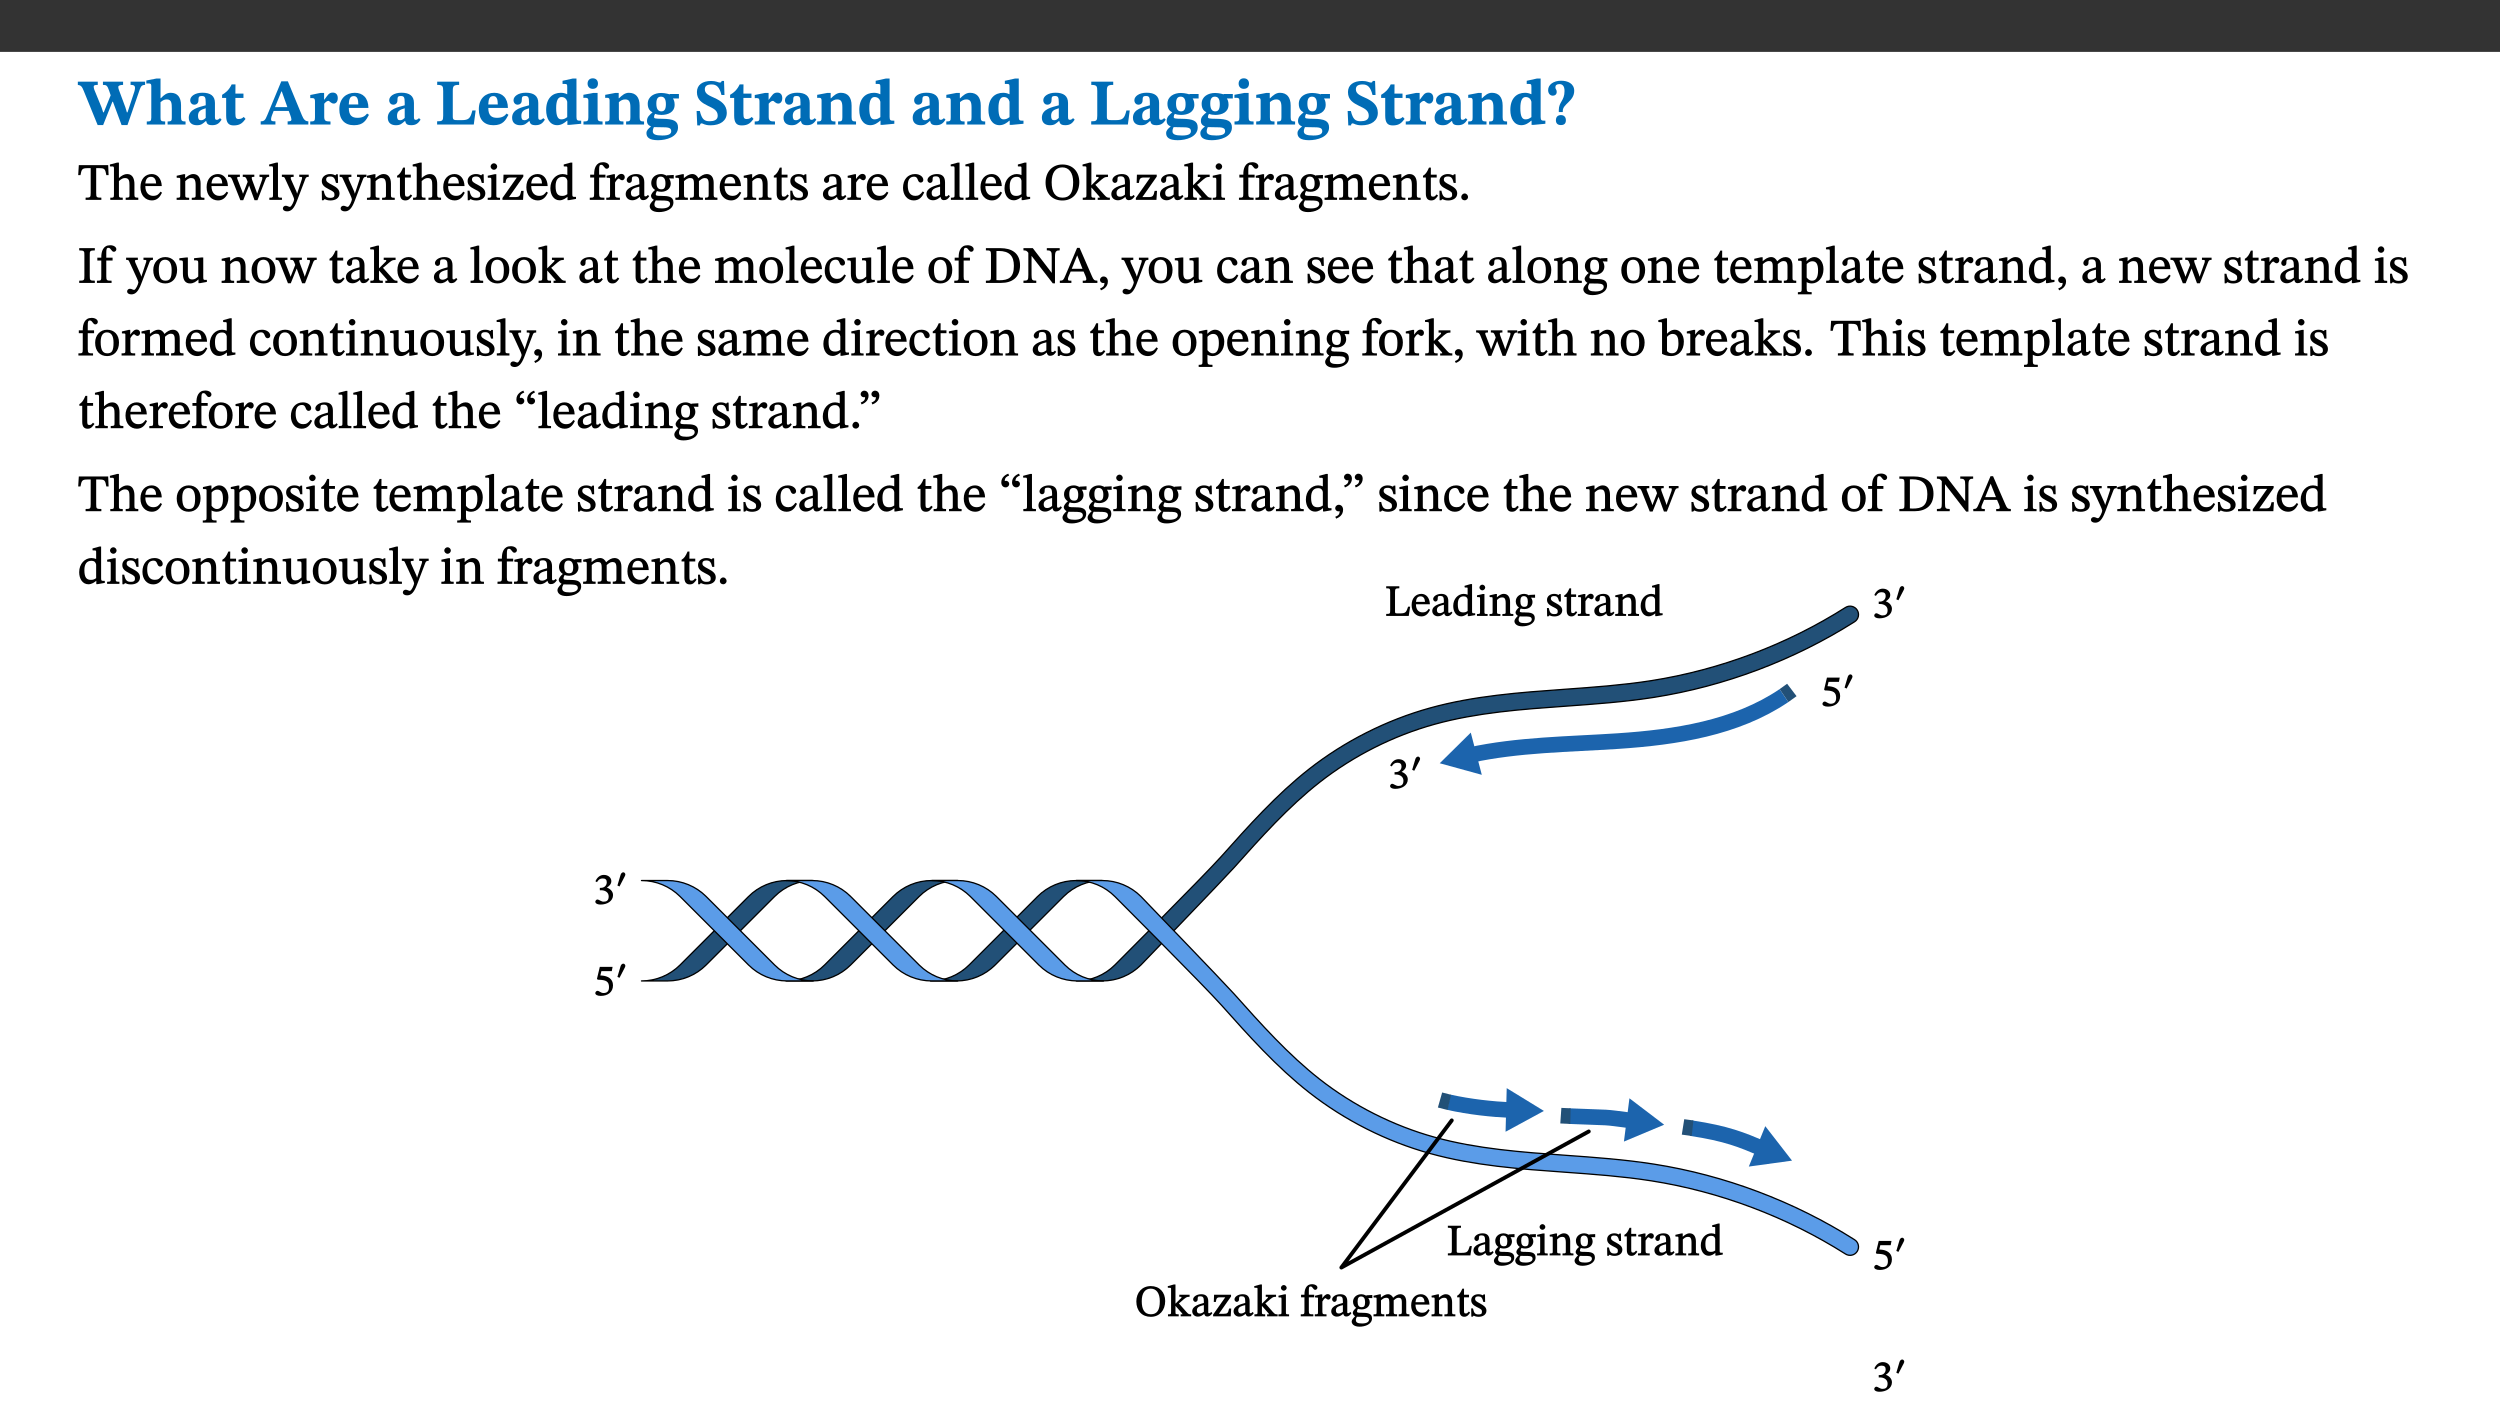 ﻿<?xml version="1.0" encoding="utf-8"?>
<svg xmlns="http://www.w3.org/2000/svg" xmlns:xlink="http://www.w3.org/1999/xlink" viewBox="0 0 960 540" version="1.1">
  <rect x="0" y="0" width="960" height="540" fill="#333333" stroke="none"/>
  <defs>
    <g>
      <symbol overflow="visible" id="glyph0-0">
        <path style="stroke:none;" d="M 7.938 -4.281 L 7.938 -4.688 C 7.938 -7.391 11.922 -9.312 11.922 -12.953 C 11.922 -15.531 9.766 -16.75 7.328 -16.75 C 4.828 -16.75 3.125 -15.234 3.125 -13.234 C 3.125 -12.062 3.594 -11.422 4.391 -11.422 C 4.984 -11.422 5.5 -11.828 5.5 -12.594 C 5.5 -13.531 4.984 -13.562 4.984 -14.375 C 4.984 -15.141 5.656 -15.641 7.109 -15.641 C 8.703 -15.641 9.688 -14.844 9.688 -12.891 C 9.688 -9.062 6.938 -8.156 6.938 -4.938 L 6.938 -4.219 L 7.938 -4.219 Z M 8.875 -1.266 C 8.875 -2.031 8.344 -2.828 7.484 -2.828 C 6.562 -2.828 6.016 -2.062 6.016 -1.266 C 6.016 -0.453 6.5 0.203 7.453 0.203 C 8.344 0.203 8.875 -0.469 8.875 -1.266 Z M 14.75 4.109 L 14.75 -19.625 L 0.25 -19.625 L 0.25 4.188 L 14.75 4.188 Z M 13.453 2.703 L 1.516 2.703 L 1.516 -18.188 L 13.453 -18.188 Z M 13.453 2.703 " />
      </symbol>
      <symbol overflow="visible" id="glyph0-1">
        <path style="stroke:none;" d="M 25.828 -16.453 L 20.25 -16.453 L 20.25 -15.219 C 21.188 -15.219 21.953 -15.141 21.953 -14.031 C 21.953 -13.359 21.609 -12.312 21.609 -12.312 L 21.609 -12.359 L 19.078 -4.688 L 18.828 -4.688 L 18.266 -6.594 L 15.906 -12.938 C 15.688 -13.484 15.531 -13.953 15.531 -14.422 C 15.531 -14.922 16.188 -15.219 17.375 -15.219 L 17.375 -16.453 L 9.641 -16.453 L 9.641 -15.219 C 11 -15.219 11.297 -15.047 12.047 -12.906 L 12.609 -11.219 L 9.969 -4.688 L 9.719 -4.688 L 9.125 -6.547 L 6.344 -13.328 C 6.172 -13.828 6.094 -14.203 6.094 -14.516 C 6.094 -15.047 6.422 -15.219 7.656 -15.219 L 7.656 -16.453 L 0 -16.453 L 0 -15.219 C 1.141 -15.094 1.609 -14.641 2.297 -12.859 L 7.609 0.203 L 9.719 0.203 L 13.266 -8.75 L 13.484 -8.75 L 16.797 0.203 L 19.062 0.203 L 23.812 -13.562 C 24.266 -14.812 24.703 -15.219 25.828 -15.219 Z M 25.828 -16.453 " />
      </symbol>
      <symbol overflow="visible" id="glyph0-2">
        <path style="stroke:none;" d="M 5.828 -8.594 C 6.812 -9.422 7.391 -9.641 8.25 -9.641 C 10.094 -9.641 10.156 -8.078 10.156 -6.188 L 10.156 -2.781 C 10.156 -1.531 10.094 -1.172 8.547 -1.172 L 8.547 0 L 15.438 0 L 15.438 -1.172 C 13.984 -1.172 13.703 -1.516 13.703 -2.844 L 13.703 -7.391 C 13.703 -10.484 12.312 -12.188 9.766 -12.188 C 8.25 -12.188 7.281 -11.5 5.953 -10.109 L 5.828 -10.109 L 5.828 -17.672 L 4.281 -17.672 L 0.375 -16.906 L 0.375 -15.734 C 0.375 -15.734 0.688 -15.781 1.094 -15.781 C 1.766 -15.781 2.281 -15.734 2.281 -14.875 L 2.281 -2.656 C 2.281 -1.281 1.891 -1.172 0.547 -1.172 L 0.547 0 L 7.609 0 L 7.609 -1.172 C 5.922 -1.172 5.828 -1.562 5.828 -2.75 Z M 5.828 -8.594 " />
      </symbol>
      <symbol overflow="visible" id="glyph0-3">
        <path style="stroke:none;" d="M 7.484 -1.391 C 7.703 -0.25 8.203 0.25 9.844 0.25 C 11.703 0.25 12.547 -0.562 13.406 -1.859 L 12.812 -2.453 C 12.438 -2.078 12.016 -1.812 11.625 -1.812 C 11.109 -1.812 10.859 -1.906 10.859 -2.906 L 10.859 -8.281 C 10.859 -11 9.141 -12.219 6.047 -12.219 C 3.172 -12.219 1.359 -10.828 1.359 -9.344 C 1.359 -8.234 2.156 -7.609 2.875 -7.609 C 3.734 -7.609 4.516 -8.125 4.516 -9.266 C 4.516 -10.688 4.781 -10.953 5.781 -10.953 C 6.969 -10.953 7.312 -10.578 7.312 -8.469 L 7.312 -7.391 C 4.953 -6.688 0.812 -6.078 0.812 -2.625 C 0.812 -0.625 2.125 0.266 3.938 0.266 C 5.656 0.266 6.188 -0.344 7.328 -1.312 L 7.484 -1.312 Z M 7.312 -2.547 C 6.594 -1.859 6.141 -1.656 5.5 -1.656 C 4.734 -1.656 4.359 -2.109 4.359 -3.328 C 4.359 -5.172 5.375 -5.656 7.312 -6.25 Z M 7.312 -2.547 " />
      </symbol>
      <symbol overflow="visible" id="glyph0-4">
        <path style="stroke:none;" d="M 8.844 -2.922 C 8.25 -2.422 7.828 -2.125 6.859 -2.125 C 5.922 -2.125 5.625 -2.5 5.625 -4.312 L 5.625 -10.203 L 8.719 -10.203 L 8.719 -11.891 L 5.625 -11.891 L 5.656 -15.406 L 4.188 -15.406 C 3.172 -13.234 1.906 -12.234 0.516 -11.406 L 0.516 -10.203 L 2.078 -10.203 L 2.078 -3.438 C 2.078 -0.594 3.047 0.344 4.984 0.344 C 7.578 0.344 8.453 -0.766 9.516 -2.156 Z M 8.844 -2.922 " />
      </symbol>
      <symbol overflow="visible" id="glyph0-5">
        <path style="stroke:none;" d="M 18.344 -0.078 L 18.344 -1.234 C 17.203 -1.234 16.547 -1.906 15.891 -3.5 L 10.484 -16.578 L 7.953 -16.578 L 2.547 -3.547 C 1.781 -1.594 1.312 -1.234 0.047 -1.234 L 0.047 0 L 5.703 0 L 5.703 -1.234 C 4.453 -1.234 4.016 -1.266 4.016 -2.062 C 4.016 -2.484 4.219 -3.078 4.359 -3.5 L 5.031 -5.234 L 10.797 -5.234 L 11.344 -3.812 C 11.625 -3.125 11.844 -2.297 11.844 -1.938 C 11.844 -1.188 11 -1.234 10.391 -1.234 L 10.391 0 L 18.344 0 Z M 10.328 -6.688 L 5.547 -6.688 L 7.984 -12.688 L 8.156 -12.688 L 10.281 -6.688 Z M 10.328 -6.688 " />
      </symbol>
      <symbol overflow="visible" id="glyph0-6">
        <path style="stroke:none;" d="M 5.828 -12.125 L 4.406 -12.125 L 0.516 -11.344 L 0.516 -10.141 C 0.516 -10.141 0.797 -10.156 1.281 -10.156 C 2.156 -10.156 2.328 -9.734 2.328 -8.844 L 2.328 -2.781 C 2.328 -1.391 2.109 -1.172 0.5 -1.172 L 0.5 0 L 8.281 0 L 8.281 -1.172 C 6.516 -1.172 5.875 -1.344 5.875 -2.953 L 5.875 -8 C 6.438 -8.656 6.969 -9.094 7.516 -9.094 C 7.906 -9.094 8.469 -8.047 9.562 -8.047 C 10.312 -8.047 11.078 -8.703 11.078 -10.141 C 11.078 -11.406 10.453 -12.266 9.172 -12.266 C 7.609 -12.266 7.234 -11.25 5.922 -9.547 L 5.828 -9.547 Z M 5.828 -12.125 " />
      </symbol>
      <symbol overflow="visible" id="glyph0-7">
        <path style="stroke:none;" d="M 11.469 -4.219 C 10.656 -3.203 9.672 -2.578 7.734 -2.578 C 5.625 -2.578 4.438 -3.547 4.438 -6.375 L 11.969 -6.375 C 11.922 -10.188 9.859 -12.188 6.734 -12.188 C 3.516 -12.188 0.797 -10.141 0.797 -5.875 C 0.797 -1.938 2.797 0.266 6.422 0.266 C 10.094 0.266 11.078 -1.703 12.172 -3.719 Z M 4.406 -7.609 C 4.516 -10.016 5 -10.922 6.391 -10.922 C 7.703 -10.922 8.078 -9.641 8.078 -7.703 L 4.406 -7.703 Z M 4.406 -7.609 " />
      </symbol>
      <symbol overflow="visible" id="glyph0-8">
        <path style="stroke:none;" d="M 15.641 -5.406 L 14.375 -5.406 C 13.625 -2.406 13.031 -1.688 10.234 -1.688 L 8.719 -1.688 C 7.266 -1.688 6.859 -1.812 6.859 -3.047 L 6.859 -12.859 C 6.859 -14.797 7.156 -15.219 9.297 -15.219 L 9.297 -16.453 L 0.875 -16.453 L 0.875 -15.219 C 2.953 -15.219 3.172 -14.766 3.172 -12.891 L 3.172 -3.438 C 3.172 -1.516 2.922 -1.234 0.844 -1.234 L 0.844 0 L 14.922 0 Z M 15.641 -5.406 " />
      </symbol>
      <symbol overflow="visible" id="glyph0-9">
        <path style="stroke:none;" d="M 14.25 -0.375 L 14.25 -1.484 L 13.734 -1.484 C 12.812 -1.484 12.438 -1.641 12.438 -2.906 L 12.438 -17.672 L 11.047 -17.672 L 7.094 -16.797 L 7.094 -15.594 C 7.094 -15.594 7.562 -15.594 7.812 -15.594 C 8.75 -15.594 8.891 -15.469 8.891 -14.375 L 8.891 -11.641 L 8.828 -11.641 C 8 -12.047 7.188 -12.188 6.422 -12.188 C 3.297 -12.188 0.797 -10.141 0.797 -5.578 C 0.797 -2.406 2.188 0.25 5.031 0.25 C 6.672 0.25 7.906 -0.672 8.797 -1.469 L 8.953 -1.469 L 8.953 0.125 L 9.812 0.125 L 14.25 -0.297 Z M 8.891 -2.844 C 8.078 -2.281 7.578 -1.984 6.609 -1.984 C 5.297 -1.984 4.641 -3.203 4.641 -6.312 C 4.641 -9.297 5.406 -10.562 6.672 -10.562 C 8.031 -10.562 8.672 -9.672 8.891 -8.766 Z M 8.891 -2.844 " />
      </symbol>
      <symbol overflow="visible" id="glyph0-10">
        <path style="stroke:none;" d="M 7.781 -1.172 C 6.125 -1.172 5.875 -1.438 5.875 -2.875 L 5.875 -12.125 L 4.141 -12.125 L 0.422 -11.422 L 0.422 -10.234 C 0.422 -10.234 0.719 -10.266 1.062 -10.266 C 1.812 -10.266 2.328 -10.234 2.328 -9.125 L 2.328 -2.797 C 2.328 -1.391 2.062 -1.172 0.453 -1.172 L 0.453 0 L 7.781 0 Z M 4.016 -17.75 C 2.75 -17.75 2.031 -16.875 2.031 -15.719 C 2.031 -14.547 2.781 -13.703 4.016 -13.703 C 5.328 -13.703 6.016 -14.547 6.016 -15.734 C 6.016 -16.875 5.328 -17.75 4.016 -17.75 Z M 4.016 -17.75 " />
      </symbol>
      <symbol overflow="visible" id="glyph0-11">
        <path style="stroke:none;" d="M 13.859 -7.266 C 13.859 -10.531 12.344 -12.188 9.734 -12.188 C 8.25 -12.188 7.188 -11.297 5.953 -10.094 L 5.828 -10.094 L 5.828 -12.125 L 4.453 -12.125 L 0.641 -11.406 L 0.641 -10.234 C 0.641 -10.234 0.891 -10.266 1.312 -10.266 C 2 -10.266 2.328 -10.141 2.328 -9.219 L 2.328 -2.844 C 2.328 -1.484 2.25 -1.172 0.625 -1.172 L 0.625 0 L 7.656 0 L 7.656 -1.172 C 6.016 -1.172 5.891 -1.484 5.891 -2.844 L 5.891 -8.594 C 6.609 -9.188 7.281 -9.641 8.297 -9.641 C 9.609 -9.641 10.312 -9.047 10.312 -6.719 L 10.312 -2.844 C 10.312 -1.469 10.141 -1.172 8.672 -1.172 L 8.672 0 L 15.562 0 L 15.562 -1.172 C 14.125 -1.172 13.859 -1.484 13.859 -2.844 Z M 13.859 -7.266 " />
      </symbol>
      <symbol overflow="visible" id="glyph0-12">
        <path style="stroke:none;" d="M 2.797 -4.656 C 1.656 -3.672 0.672 -2.953 0.672 -1.359 C 0.672 0.125 1.859 0.625 2.328 0.75 L 2.328 0.672 C 1.062 1.656 0.469 2.359 0.469 3.297 C 0.469 4.828 1.469 6.016 4.906 6.016 C 8.031 6.016 12.594 4.812 12.594 1.109 C 12.594 -1.406 10.797 -2.156 6.641 -2.203 C 3.672 -2.234 3.391 -2.328 3.391 -2.922 C 3.391 -3.344 3.516 -3.672 3.797 -4.109 C 4.562 -3.812 5.359 -3.688 6.219 -3.688 C 8.766 -3.688 11.297 -4.734 11.297 -7.609 C 11.297 -8.891 10.922 -9.594 10.625 -10.062 L 10.625 -10.016 L 12.938 -10.016 L 12.938 -11.719 L 9.438 -11.719 L 9.438 -11.578 C 9.438 -11.578 7.781 -12.125 6.125 -12.125 C 3.562 -12.125 0.969 -10.828 0.969 -7.953 C 0.969 -5.828 2.031 -5.125 2.797 -4.688 Z M 6.047 -10.703 C 7.234 -10.703 7.938 -9.906 7.938 -7.812 C 7.938 -5.594 7.188 -5.062 6.188 -5.062 C 5.062 -5.062 4.266 -5.828 4.266 -8.047 C 4.266 -10.109 5 -10.703 6.047 -10.703 Z M 3.344 0.984 C 3.719 0.984 4.484 1.016 6.438 1.047 C 8.344 1.062 9.984 1.047 9.984 2.5 C 9.984 3.469 9.375 4.219 6.562 4.219 C 3.922 4.219 2.906 3.719 2.906 2.609 C 2.906 2 3.125 1.391 3.328 0.984 Z M 3.344 0.984 " />
      </symbol>
      <symbol overflow="visible" id="glyph0-13">
        <path style="stroke:none;" d="M 11.469 -11.422 L 11.297 -16.734 L 10.391 -16.734 C 10.281 -16.125 9.938 -16.125 9.641 -16.125 C 9.016 -16.125 8.281 -16.734 6.391 -16.734 C 3.016 -16.734 0.891 -15.219 0.891 -12.469 C 0.891 -9.438 2.906 -8.281 5.203 -7.141 C 7.109 -6.219 8.875 -5.5 8.875 -3.375 C 8.875 -1.703 7.359 -1.266 5.781 -1.266 C 3.766 -1.266 2.797 -1.938 2 -5.203 L 0.766 -5.203 L 1.016 0.328 L 2.078 0.328 C 2.078 -0.219 2.359 -0.453 2.719 -0.453 C 3.266 -0.453 3.734 0.297 6.141 0.297 C 9.859 0.297 12.359 -1.438 12.359 -4.516 C 12.359 -7.625 10.031 -9.125 7.688 -10.188 C 5.672 -11.125 3.922 -11.719 3.922 -13.531 C 3.922 -14.844 4.812 -15.391 6.562 -15.391 C 8.422 -15.391 9.562 -14.422 10.312 -11.344 L 11.469 -11.344 Z M 11.469 -11.422 " />
      </symbol>
      <symbol overflow="visible" id="glyph0-14">
        <path style="stroke:none;" d="M 6.266 -4.859 L 6.266 -5.25 C 6.266 -7.953 10.656 -8.922 10.656 -12.953 C 10.656 -15.766 8.125 -16.828 5.625 -16.828 C 2.703 -16.828 0.641 -15.312 0.641 -13.234 C 0.641 -11.875 1.438 -11.078 2.453 -11.078 C 3.203 -11.078 3.938 -11.516 3.938 -12.547 C 3.938 -13.484 3.422 -13.5 3.422 -14.328 C 3.422 -15.094 3.969 -15.531 4.984 -15.531 C 6.094 -15.531 6.938 -14.844 6.938 -12.891 C 6.938 -9.062 4.734 -8.75 4.734 -5.531 L 4.734 -4.781 L 6.266 -4.781 Z M 7.453 -1.609 C 7.484 -2.797 6.797 -3.625 5.547 -3.625 C 4.219 -3.625 3.625 -2.797 3.625 -1.641 C 3.625 -0.469 4.266 0.203 5.547 0.203 C 6.844 0.203 7.438 -0.422 7.453 -1.609 Z M 7.453 -1.609 " />
      </symbol>
      <symbol overflow="visible" id="glyph1-0">
        <path style="stroke:none;" d="M 6.5 -3.5 L 6.5 -3.828 C 6.5 -6 9.703 -7.547 9.703 -10.484 C 9.703 -12.547 7.844 -13.594 5.891 -13.594 C 3.891 -13.594 2.375 -12.312 2.375 -10.703 C 2.375 -9.766 2.891 -9.188 3.531 -9.188 C 4 -9.188 4.547 -9.562 4.547 -10.188 C 4.547 -10.938 4.125 -10.953 4.125 -11.609 C 4.125 -12.234 4.547 -12.578 5.719 -12.578 C 7 -12.578 7.656 -12 7.656 -10.422 C 7.656 -7.344 5.438 -6.609 5.438 -4.031 L 5.438 -3.391 L 6.5 -3.391 Z M 7.25 -1.078 C 7.25 -1.688 6.719 -2.391 6.016 -2.391 C 5.281 -2.391 4.703 -1.719 4.703 -1.078 C 4.703 -0.422 5.219 0.156 6 0.156 C 6.719 0.156 7.25 -0.438 7.25 -1.078 Z M 11.969 3.25 L 11.969 -15.891 L 0.062 -15.891 L 0.062 3.359 L 11.969 3.359 Z M 10.812 2.047 L 1.328 2.047 L 1.328 -14.625 L 10.672 -14.625 L 10.672 2.047 Z M 10.812 2.047 " />
      </symbol>
      <symbol overflow="visible" id="glyph1-1">
        <path style="stroke:none;" d="M 11.812 -9.625 L 11.656 -13.344 L 0.375 -13.344 L 0.141 -9.5 L 1.016 -9.5 C 1.453 -11.797 1.609 -12.188 3.812 -12.188 L 4.938 -12.188 L 4.938 -2.734 C 4.938 -0.922 4.797 -0.859 2.984 -0.859 L 2.984 0 L 9.031 0 L 9.031 -0.859 C 7.188 -0.859 7.047 -0.922 7.047 -2.734 L 7.047 -12.188 L 8.188 -12.188 C 10.406 -12.188 10.5 -11.797 10.953 -9.5 L 11.828 -9.5 Z M 11.812 -9.625 " />
      </symbol>
      <symbol overflow="visible" id="glyph1-2">
        <path style="stroke:none;" d="M 3.719 -7.188 C 4.703 -8.094 5.344 -8.391 6.109 -8.391 C 7.734 -8.391 7.812 -7.125 7.812 -5.5 L 7.812 -2.047 C 7.812 -1.094 7.875 -0.844 6.359 -0.844 L 6.359 0 L 11.203 0 L 11.203 -0.844 C 9.828 -0.844 9.719 -1.078 9.719 -2.125 L 9.719 -6.094 C 9.719 -7.734 9.219 -9.922 6.938 -9.922 C 5.875 -9.922 4.859 -9.422 3.641 -8.281 L 3.766 -8.281 L 3.766 -14.328 L 3.109 -14.328 L 0.297 -13.594 L 0.297 -12.922 L 0.516 -12.844 C 0.516 -12.844 0.703 -12.844 1.016 -12.844 C 1.547 -12.844 1.859 -12.875 1.859 -12.172 L 1.859 -1.969 C 1.859 -0.859 1.641 -0.844 0.453 -0.844 L 0.453 0 L 5.234 0 L 5.234 -0.844 C 3.75 -0.844 3.766 -1.016 3.766 -2.047 L 3.766 -7.219 Z M 3.719 -7.188 " />
      </symbol>
      <symbol overflow="visible" id="glyph1-3">
        <path style="stroke:none;" d="M 8.172 -3.062 C 7.531 -2.234 7.016 -1.547 5.406 -1.547 C 3.812 -1.547 2.406 -2.672 2.406 -5.297 L 8.719 -5.297 C 8.609 -8.203 7.047 -9.922 4.875 -9.922 C 2.547 -9.922 0.531 -8.188 0.531 -4.859 C 0.531 -1.656 2.531 0.203 4.922 0.203 C 6.969 0.203 8.047 -1.172 8.812 -2.75 L 8.234 -3.172 Z M 2.391 -6.156 C 2.547 -8.016 3.234 -8.859 4.578 -8.859 C 6 -8.859 6.516 -7.625 6.547 -6.297 L 2.406 -6.297 Z M 2.391 -6.156 " />
      </symbol>
      <symbol overflow="visible" id="glyph1-4">
        <path style="stroke:none;" d="M 9.703 -6.234 C 9.703 -8.531 8.719 -9.922 6.906 -9.922 C 5.656 -9.922 4.688 -9.156 3.641 -8.25 L 3.75 -8.25 L 3.766 -9.859 L 3.188 -9.859 L 0.516 -9.266 L 0.516 -8.562 L 0.734 -8.484 C 0.734 -8.484 0.859 -8.484 1.188 -8.484 C 1.734 -8.484 1.891 -8.453 1.891 -7.734 L 1.891 -2.125 C 1.891 -1.016 1.969 -0.812 0.5 -0.812 L 0.5 0 L 5.312 0 L 5.312 -0.812 C 3.766 -0.812 3.812 -1.016 3.812 -2.125 L 3.812 -7.188 C 4.359 -7.703 5.016 -8.391 6.094 -8.391 C 7 -8.391 7.797 -8.125 7.797 -5.734 L 7.797 -2.125 C 7.797 -1.016 7.875 -0.812 6.312 -0.812 L 6.312 0 L 11.172 0 L 11.172 -0.812 C 9.719 -0.812 9.703 -1.016 9.703 -2.125 Z M 9.703 -6.234 " />
      </symbol>
      <symbol overflow="visible" id="glyph1-5">
        <path style="stroke:none;" d="M 15.188 -9.688 L 11.594 -9.688 L 11.594 -8.844 C 12.469 -8.844 12.703 -8.844 12.703 -8.469 C 12.703 -8.125 12.609 -7.844 12.594 -7.75 L 11.016 -3.281 L 10.656 -2.266 L 10.719 -2.266 L 10.406 -3.281 L 8.781 -7.656 C 8.688 -7.953 8.609 -8.234 8.609 -8.469 C 8.609 -8.781 8.719 -8.844 9.609 -8.844 L 9.609 -9.688 L 5.172 -9.688 L 5.172 -8.844 C 6.203 -8.844 6.359 -8.812 6.828 -7.516 L 7.047 -6.906 L 5.625 -3.281 L 5.234 -2.266 L 5.281 -2.266 L 4.953 -3.281 L 3.234 -7.688 C 3.109 -7.984 3.016 -8.203 3.016 -8.469 C 3.016 -8.781 3.141 -8.844 4.062 -8.844 L 4.062 -9.688 L -0.484 -9.688 L -0.484 -8.844 C 0.531 -8.844 0.703 -8.75 1.219 -7.516 L 4.25 0.125 L 5.344 0.125 L 7.672 -5.672 L 7.562 -5.672 L 9.688 0.125 L 10.812 0.125 L 13.828 -7.656 C 14.219 -8.688 14.406 -8.844 15.297 -8.844 L 15.297 -9.688 Z M 15.188 -9.688 " />
      </symbol>
      <symbol overflow="visible" id="glyph1-6">
        <path style="stroke:none;" d="M 5.172 -0.844 C 3.75 -0.844 3.766 -0.969 3.766 -2.125 L 3.766 -14.328 L 3.141 -14.328 L 0.375 -13.594 L 0.375 -12.953 L 0.594 -12.875 C 0.594 -12.875 0.812 -12.875 1.156 -12.875 C 1.656 -12.875 1.859 -12.953 1.859 -12.125 L 1.859 -2.125 C 1.859 -1.016 1.906 -0.844 0.453 -0.844 L 0.453 0 L 5.297 0 L 5.297 -0.844 Z M 5.172 -0.844 " />
      </symbol>
      <symbol overflow="visible" id="glyph1-7">
        <path style="stroke:none;" d="M 9.828 -9.688 L 6.297 -9.688 L 6.297 -8.844 C 7.094 -8.844 7.406 -8.859 7.406 -8.469 C 7.406 -8.312 7.344 -8.125 7.312 -7.969 L 5.438 -2.266 L 5.5 -2.266 L 5.234 -3.172 L 3.281 -7.547 C 3.172 -7.828 3.016 -8.172 3.016 -8.406 C 3.016 -8.766 3.125 -8.828 4.141 -8.828 L 4.141 -9.688 L -0.375 -9.688 L -0.375 -8.844 C 0.484 -8.844 0.625 -8.703 0.812 -8.25 L 3.75 -1.859 C 3.984 -1.312 4.344 -0.484 4.344 -0.219 C 4.344 0.359 3.344 2.688 2.703 2.688 C 2.219 2.688 1.797 2.25 1.094 2.25 C 0.562 2.25 0.016 2.656 0.016 3.25 C 0.016 4 0.734 4.406 1.641 4.406 C 3.25 4.406 4.344 3.25 5.453 0.312 L 8.562 -7.844 C 8.844 -8.625 9.031 -8.844 9.938 -8.844 L 9.938 -9.688 Z M 9.828 -9.688 " />
      </symbol>
      <symbol overflow="visible" id="glyph1-8">
        <path style="stroke:none;" d="M 0.641 -3.391 L 0.703 0.156 L 1.297 0.156 L 1.719 -0.297 C 2.234 -0.078 2.828 0.219 3.984 0.219 C 5.781 0.219 7.453 -0.625 7.453 -2.484 C 7.453 -3.969 6.438 -4.797 4.625 -5.75 C 2.953 -6.609 2.328 -7.016 2.328 -7.797 C 2.328 -8.688 2.906 -8.984 3.828 -8.984 C 5.047 -8.984 5.641 -8.531 6.094 -6.516 L 6.891 -6.516 L 6.812 -9.828 L 6.219 -9.828 L 5.875 -9.406 L 5.938 -9.406 C 5.438 -9.641 4.844 -9.922 3.844 -9.922 C 2.125 -9.922 0.656 -8.906 0.656 -7.266 C 0.656 -5.797 1.516 -5.016 3.328 -4.109 L 3.422 -4.062 C 5.281 -3.141 5.516 -2.891 5.516 -1.953 C 5.516 -1.016 4.938 -0.781 3.938 -0.781 C 2.469 -0.781 1.828 -1.328 1.391 -3.531 L 0.641 -3.531 Z M 0.641 -3.391 " />
      </symbol>
      <symbol overflow="visible" id="glyph1-9">
        <path style="stroke:none;" d="M 5.734 -2.016 C 5.234 -1.453 5.078 -1.234 4.438 -1.234 C 3.672 -1.234 3.609 -1.578 3.609 -2.984 L 3.609 -8.594 L 5.859 -8.594 L 5.859 -9.688 L 3.609 -9.688 L 3.625 -12.406 L 2.906 -12.406 C 2.125 -10.578 1.578 -9.844 0.594 -9.25 L 0.594 -8.594 L 1.688 -8.594 L 1.688 -2.438 C 1.688 -0.641 2.406 0.203 3.75 0.203 C 5.016 0.203 5.516 -0.438 6.391 -1.641 L 5.812 -2.109 Z M 5.734 -2.016 " />
      </symbol>
      <symbol overflow="visible" id="glyph1-10">
        <path style="stroke:none;" d="M 2.891 -14.062 C 2.188 -14.062 1.609 -13.406 1.609 -12.812 C 1.609 -12.188 2.219 -11.547 2.891 -11.547 C 3.578 -11.547 4.141 -12.188 4.141 -12.812 C 4.141 -13.406 3.578 -14.062 2.891 -14.062 Z M 5.125 -0.812 C 3.781 -0.812 3.812 -0.969 3.812 -2.125 L 3.812 -9.859 L 3.172 -9.859 L 0.516 -9.281 L 0.516 -8.594 L 0.734 -8.5 C 0.734 -8.5 0.875 -8.5 1.156 -8.5 C 1.734 -8.5 1.891 -8.547 1.891 -7.688 L 1.891 -2.125 C 1.891 -1 1.969 -0.812 0.5 -0.812 L 0.5 0 L 5.234 0 L 5.234 -0.812 Z M 5.125 -0.812 " />
      </symbol>
      <symbol overflow="visible" id="glyph1-11">
        <path style="stroke:none;" d="M 8.469 -3.453 L 7.688 -3.453 C 7.266 -1.453 7 -1.078 5.281 -1.078 L 2.906 -1.078 L 2.906 -0.953 L 8.5 -8.938 L 8.5 -9.688 L 0.891 -9.688 L 0.781 -6.5 L 1.656 -6.5 C 1.859 -7.953 2.047 -8.594 3.531 -8.594 L 6.078 -8.594 L 6.078 -8.688 L 0.484 -0.734 L 0.484 0 L 8.391 0 L 8.609 -3.453 Z M 8.469 -3.453 " />
      </symbol>
      <symbol overflow="visible" id="glyph1-12">
        <path style="stroke:none;" d="M 10.359 -0.484 L 10.359 -1.156 L 9.828 -1.156 C 9.078 -1.156 8.938 -1.219 8.938 -2.25 L 8.938 -14.328 L 8.281 -14.328 L 5.641 -13.594 L 5.641 -12.922 L 5.859 -12.844 C 5.859 -12.844 6.109 -12.844 6.297 -12.844 C 7.078 -12.844 7.031 -12.797 7.031 -11.906 L 7.031 -9.547 C 6.641 -9.734 5.891 -9.922 5.234 -9.922 C 2.734 -9.922 0.516 -7.766 0.516 -4.484 C 0.516 -1.938 1.812 0.156 4.062 0.156 C 5.375 0.156 6.469 -0.641 7.188 -1.281 L 7.094 -1.281 L 7.094 0.094 L 7.688 0.094 L 10.359 -0.375 Z M 7.078 -2.234 C 6.375 -1.75 5.938 -1.531 5 -1.531 C 3.312 -1.531 2.516 -2.516 2.516 -5.266 C 2.516 -7.766 3.531 -8.859 5.203 -8.859 C 6.438 -8.859 6.875 -8.203 7.031 -7.391 L 7.031 -2.219 Z M 7.078 -2.234 " />
      </symbol>
      <symbol overflow="visible" id="glyph1-13">
        <path style="stroke:none;" d="M 0.375 -9.547 L 0.375 -8.594 L 1.891 -8.594 L 1.891 -2.484 C 1.891 -0.938 1.812 -0.844 0.219 -0.844 L 0.219 0 L 5.844 0 L 5.844 -0.844 C 4.062 -0.844 3.812 -0.938 3.812 -2.484 L 3.812 -8.594 L 6.234 -8.594 L 6.234 -9.688 L 3.812 -9.688 L 3.812 -11.312 C 3.812 -12.984 3.906 -13.469 4.641 -13.469 C 5.641 -13.469 5.734 -11.953 6.734 -11.953 C 7.188 -11.953 7.672 -12.344 7.672 -12.922 C 7.672 -13.828 6.609 -14.469 5.312 -14.469 C 3.922 -14.469 3.109 -13.891 2.562 -12.969 C 2.047 -12.047 1.891 -11.062 1.891 -9.688 L 0.375 -9.688 Z M 0.375 -9.547 " />
      </symbol>
      <symbol overflow="visible" id="glyph1-14">
        <path style="stroke:none;" d="M 3.641 -9.859 L 3.172 -9.859 L 0.562 -9.25 L 0.562 -8.562 L 0.781 -8.484 C 0.781 -8.484 0.922 -8.484 1.312 -8.484 C 2.031 -8.484 1.891 -8.25 1.891 -7.531 L 1.891 -2.047 C 1.891 -0.938 1.891 -0.844 0.438 -0.844 L 0.438 0 L 5.672 0 L 5.672 -0.844 C 4.062 -0.844 3.812 -0.891 3.812 -2.156 L 3.812 -6.672 C 4.25 -7.406 4.797 -8.203 5.266 -8.203 C 5.5 -8.203 5.891 -7.531 6.547 -7.531 C 7 -7.531 7.547 -7.969 7.547 -8.719 C 7.547 -9.406 7.047 -9.984 6.281 -9.984 C 5.312 -9.984 4.625 -9.25 3.625 -7.812 L 3.766 -7.812 L 3.766 -9.859 Z M 3.641 -9.859 " />
      </symbol>
      <symbol overflow="visible" id="glyph1-15">
        <path style="stroke:none;" d="M 6 -1.359 C 6.109 -0.484 6.453 0.094 7.328 0.094 C 8.344 0.094 8.906 -0.359 9.641 -1.422 L 9.156 -1.906 C 8.812 -1.516 8.625 -1.359 8.25 -1.359 C 7.828 -1.359 7.766 -1.375 7.766 -2.188 L 7.766 -6.719 C 7.766 -8.781 6.828 -9.922 4.656 -9.922 C 2.484 -9.922 1.016 -8.703 1.016 -7.594 C 1.016 -6.938 1.594 -6.516 1.984 -6.516 C 2.547 -6.516 2.984 -6.938 2.984 -7.547 C 2.984 -8.75 3.062 -9.047 4.203 -9.047 C 5.406 -9.047 5.859 -8.5 5.859 -6.766 L 5.859 -6 C 4.281 -5.5 0.625 -4.844 0.625 -2.219 C 0.625 -0.938 1.594 0.141 3.125 0.141 C 4.406 0.141 5.203 -0.453 6.094 -1.234 L 6.016 -1.234 Z M 5.891 -2.047 C 5.219 -1.5 4.609 -1.219 3.938 -1.219 C 3.094 -1.219 2.625 -1.688 2.625 -2.688 C 2.625 -4.25 4.188 -4.656 5.859 -5.078 L 5.859 -2.016 Z M 5.891 -2.047 " />
      </symbol>
      <symbol overflow="visible" id="glyph1-16">
        <path style="stroke:none;" d="M 2.453 -3.891 C 1.516 -3.172 0.781 -2.234 0.781 -1.516 C 0.781 -0.953 1.25 -0.344 1.891 -0.016 L 1.891 -0.062 C 0.859 0.938 0.281 1.719 0.281 2.375 C 0.281 3.469 1.188 4.688 3.812 4.688 C 6.312 4.688 9.391 3.641 9.391 0.969 C 9.391 -1.312 7.344 -1.531 4.844 -1.531 C 3.016 -1.531 2.609 -1.594 2.609 -2.188 C 2.609 -2.531 2.891 -3.172 3.047 -3.391 C 3.531 -3.234 4.078 -3.109 4.719 -3.109 C 6.812 -3.109 8.359 -4.406 8.359 -6.25 C 8.359 -7.25 7.891 -8.016 7.656 -8.344 L 7.656 -8.266 L 9.516 -8.203 L 9.516 -9.578 L 6.828 -9.422 L 6.906 -9.203 C 6.906 -9.203 5.938 -9.922 4.625 -9.922 C 2.516 -9.922 0.875 -8.531 0.875 -6.531 C 0.875 -5.234 1.5 -4.297 2.406 -3.766 L 2.406 -3.859 Z M 4.484 -8.938 C 5.75 -8.938 6.328 -7.984 6.328 -6.375 C 6.328 -4.484 5.734 -4.062 4.734 -4.062 C 3.453 -4.062 2.891 -4.906 2.891 -6.609 C 2.891 -8.281 3.453 -8.938 4.484 -8.938 Z M 2.531 0.203 C 2.812 0.203 3.188 0.219 4.781 0.234 C 6.109 0.266 8.109 0.094 8.109 1.531 C 8.109 2.391 7.312 3.281 4.953 3.281 C 2.922 3.281 2.094 2.844 2.094 1.688 C 2.094 1.281 2.188 0.891 2.594 0.203 Z M 2.531 0.203 " />
      </symbol>
      <symbol overflow="visible" id="glyph1-17">
        <path style="stroke:none;" d="M 3.766 -7.156 C 4.344 -7.688 5.141 -8.391 6.172 -8.391 C 7.094 -8.391 7.625 -8.062 7.625 -6.375 L 7.625 -2.438 C 7.625 -1.031 7.656 -0.844 6.094 -0.844 L 6.094 0 L 11.078 0 L 11.078 -0.844 C 9.516 -0.844 9.547 -1.062 9.547 -2.438 L 9.547 -7.219 C 10.156 -7.75 10.891 -8.391 11.719 -8.391 C 12.656 -8.391 13.281 -8.062 13.281 -6.25 L 13.281 -2.438 C 13.281 -1.219 13.375 -0.844 11.875 -0.844 L 11.875 0 L 16.641 0 L 16.641 -0.844 C 15.141 -0.844 15.203 -1.172 15.203 -2.438 L 15.203 -6.5 C 15.203 -8.906 14.062 -9.922 12.516 -9.922 C 11.453 -9.922 10.344 -9.297 9.281 -8.266 L 9.344 -8.266 C 8.984 -9.078 8.188 -9.922 7.047 -9.922 C 5.703 -9.922 4.688 -9.141 3.641 -8.25 L 3.75 -8.25 L 3.75 -9.859 L 3.141 -9.859 L 0.516 -9.266 L 0.516 -8.562 L 0.734 -8.484 C 0.734 -8.484 0.891 -8.484 1.188 -8.484 C 1.75 -8.484 1.891 -8.422 1.891 -7.703 L 1.891 -2.125 C 1.891 -0.938 1.891 -0.844 0.5 -0.844 L 0.5 0 L 5.297 0 L 5.297 -0.844 C 3.938 -0.844 3.812 -0.938 3.812 -2.047 L 3.812 -7.172 Z M 3.766 -7.156 " />
      </symbol>
      <symbol overflow="visible" id="glyph1-18">
        <path style="stroke:none;" d="M 8.031 -3.172 C 7.125 -2.016 6.547 -1.547 5.266 -1.547 C 3.203 -1.547 2.344 -3.125 2.344 -5.562 C 2.344 -7.844 3.203 -8.922 4.828 -8.922 C 6.531 -8.922 5.875 -6.656 7.344 -6.656 C 7.906 -6.656 8.312 -7.094 8.312 -7.672 C 8.312 -8.828 7.031 -9.922 5.156 -9.922 C 2.297 -9.922 0.516 -7.75 0.516 -4.625 C 0.516 -1.859 2.156 0.203 4.641 0.203 C 6.766 0.203 7.875 -1.172 8.672 -2.844 L 8.094 -3.266 Z M 8.031 -3.172 " />
      </symbol>
      <symbol overflow="visible" id="glyph1-19">
        <path style="stroke:none;" d="M 13.812 -6.859 C 13.812 -10.797 11.312 -13.594 7.344 -13.594 C 3.406 -13.594 0.859 -10.719 0.859 -6.672 C 0.859 -2.453 3.391 0.234 7.344 0.234 C 11.281 0.234 13.812 -2.688 13.812 -6.859 Z M 11.453 -6.797 C 11.453 -2.781 10.203 -0.859 7.375 -0.859 C 4.5 -0.859 3.203 -3.047 3.203 -6.797 C 3.203 -10.438 4.719 -12.484 7.297 -12.484 C 9.875 -12.484 11.453 -10.375 11.453 -6.797 Z M 11.453 -6.797 " />
      </symbol>
      <symbol overflow="visible" id="glyph1-20">
        <path style="stroke:none;" d="M 10.859 -0.125 L 10.859 -0.844 C 9.906 -0.844 9.656 -0.859 8.703 -1.953 L 5.297 -5.797 L 6.203 -6.531 C 8.453 -8.5 8.719 -8.828 10.141 -8.828 L 10.141 -9.688 L 5.578 -9.688 L 5.578 -8.828 C 6.469 -8.828 6.547 -8.844 6.547 -8.594 C 6.547 -8.266 6.312 -8.125 6.234 -8.047 L 3.703 -5.531 L 3.766 -5.531 L 3.766 -14.328 L 3.109 -14.328 L 0.375 -13.594 L 0.375 -12.953 L 0.594 -12.875 C 0.594 -12.875 0.922 -12.875 1.188 -12.875 C 1.859 -12.875 1.859 -12.812 1.859 -11.969 L 1.859 -2.016 C 1.859 -0.922 1.797 -0.844 0.453 -0.844 L 0.453 0 L 5.234 0 L 5.234 -0.844 C 3.859 -0.844 3.766 -0.922 3.766 -1.938 L 3.766 -4.844 L 3.703 -4.844 L 6.797 -1.328 C 6.891 -1.234 6.969 -1.109 6.969 -0.938 C 6.969 -0.75 6.906 -0.844 6.203 -0.844 L 6.203 0 L 10.859 0 Z M 10.859 -0.125 " />
      </symbol>
      <symbol overflow="visible" id="glyph1-21">
        <path style="stroke:none;" d="M 3.75 -1.094 C 3.75 -1.75 3.203 -2.469 2.453 -2.469 C 1.719 -2.469 1.141 -1.766 1.141 -1.109 C 1.141 -0.438 1.656 0.156 2.438 0.156 C 3.203 0.156 3.75 -0.484 3.75 -1.094 Z M 3.75 -1.094 " />
      </symbol>
      <symbol overflow="visible" id="glyph1-22">
        <path style="stroke:none;" d="M 2.516 -2.734 C 2.516 -1.016 2.469 -0.859 0.531 -0.859 L 0.531 0 L 6.531 0 L 6.531 -0.859 C 4.641 -0.859 4.578 -1.016 4.578 -2.734 L 4.578 -10.578 C 4.578 -12.125 4.516 -12.484 6.531 -12.484 L 6.531 -13.344 L 0.531 -13.344 L 0.531 -12.484 C 2.562 -12.484 2.516 -12.125 2.516 -10.578 Z M 2.516 -2.734 " />
      </symbol>
      <symbol overflow="visible" id="glyph1-23">
        <path style="stroke:none;" d="M 5.141 -9.922 C 2.453 -9.922 0.531 -7.828 0.531 -4.938 C 0.531 -1.719 2.344 0.203 5.141 0.203 C 7.734 0.203 9.688 -1.672 9.688 -5.016 C 9.688 -7.969 7.875 -9.922 5.141 -9.922 Z M 5.062 -8.906 C 6.828 -8.906 7.594 -7.375 7.594 -4.922 C 7.594 -1.672 6.859 -0.859 5.219 -0.859 C 3.5 -0.844 2.656 -2.031 2.656 -5.203 C 2.656 -7.75 3.547 -8.906 5.062 -8.906 Z M 5.062 -8.906 " />
      </symbol>
      <symbol overflow="visible" id="glyph1-24">
        <path style="stroke:none;" d="M 10.75 -1.156 L 10.562 -1.156 C 9.609 -1.156 9.484 -1.156 9.484 -2.328 L 9.484 -9.781 L 8.891 -9.781 L 5.953 -9.484 L 5.953 -8.672 C 7.375 -8.672 7.562 -8.688 7.562 -7.625 L 7.562 -2.453 C 6.812 -1.797 6.281 -1.328 5.266 -1.328 C 4.219 -1.328 3.578 -1.797 3.578 -3.828 L 3.578 -9.781 L 3.031 -9.781 L 0.312 -9.469 L 0.312 -8.672 C 1.531 -8.641 1.672 -8.688 1.672 -7.609 L 1.672 -3.562 C 1.672 -0.859 2.766 0.203 4.422 0.203 C 5.703 0.203 6.719 -0.438 7.734 -1.438 L 7.656 -1.438 L 7.656 0.094 L 8.234 0.094 L 10.875 -0.375 L 10.875 -1.156 Z M 10.75 -1.156 " />
      </symbol>
      <symbol overflow="visible" id="glyph1-25">
        <path style="stroke:none;" d="M 0.562 -13.203 L 0.562 -12.484 C 2.188 -12.484 2.516 -12.391 2.516 -10.938 L 2.516 -2.594 C 2.516 -0.969 2.453 -0.859 0.562 -0.859 L 0.562 0 L 6.391 0 C 10.703 0 13.672 -2.156 13.672 -6.734 C 13.672 -11.594 10.312 -13.344 6.172 -13.344 L 0.562 -13.344 Z M 4.484 -12.234 C 4.859 -12.266 5.141 -12.266 5.453 -12.266 C 9.578 -12.266 11.312 -10.344 11.312 -6.547 C 11.312 -2.078 9.281 -1.016 5.656 -1.016 C 5.266 -1.016 4.875 -1.031 4.609 -1.078 L 4.609 -12.234 Z M 4.484 -12.234 " />
      </symbol>
      <symbol overflow="visible" id="glyph1-26">
        <path style="stroke:none;" d="M 14.25 -13.344 L 9.406 -13.344 L 9.406 -12.484 C 10.375 -12.484 10.641 -12.406 10.953 -12.031 C 11.25 -11.688 11.297 -11.234 11.297 -10.047 L 11.297 -3.719 L 11.391 -3.719 L 4.031 -13.344 L 0.438 -13.344 L 0.438 -12.484 C 1.469 -12.484 1.719 -12.328 2.312 -11.547 L 2.312 -3.094 C 2.312 -1.078 2.156 -0.859 0.438 -0.859 L 0.438 0 L 5.359 0 L 5.359 -0.859 C 3.75 -0.859 3.547 -1.094 3.547 -3.094 L 3.547 -10.5 L 3.453 -10.5 L 11.688 0.156 L 12.547 0.156 L 12.547 -9.938 C 12.547 -11.375 12.703 -11.859 13.031 -12.125 C 13.328 -12.406 13.531 -12.484 14.359 -12.484 L 14.359 -13.344 Z M 14.25 -13.344 " />
      </symbol>
      <symbol overflow="visible" id="glyph1-27">
        <path style="stroke:none;" d="M 14.344 -0.125 L 14.344 -0.859 C 13.141 -0.859 12.875 -1.172 12.297 -2.484 L 7.516 -13.453 L 6.547 -13.453 L 2.266 -3.312 C 1.312 -1.031 1.172 -0.859 -0.078 -0.859 L -0.078 0 L 4.359 0 L 4.359 -0.859 C 3.312 -0.859 3.031 -0.844 3.031 -1.391 C 3.031 -1.75 3.125 -2.047 3.25 -2.375 L 4.078 -4.359 L 9.047 -4.359 L 9.766 -2.688 C 10.016 -2.094 10.094 -1.734 10.094 -1.453 C 10.094 -0.75 9.469 -0.859 8.719 -0.859 L 8.719 0 L 14.344 0 Z M 8.828 -5.422 L 4.5 -5.422 L 6.656 -10.734 L 6.531 -10.734 L 8.625 -5.422 Z M 8.828 -5.422 " />
      </symbol>
      <symbol overflow="visible" id="glyph1-28">
        <path style="stroke:none;" d="M 1.469 2.828 C 2.266 2.469 4.062 1.672 4.062 -0.578 C 4.062 -1.672 3.406 -2.469 2.406 -2.469 C 1.609 -2.469 1.031 -1.797 1.031 -1.156 C 1.031 -0.578 1.5 0.047 2.266 0.047 C 2.484 0.047 2.672 0 2.75 -0.016 C 2.75 1.422 1.969 1.75 1.062 2.125 L 1.422 2.875 Z M 1.469 2.828 " />
      </symbol>
      <symbol overflow="visible" id="glyph1-29">
        <path style="stroke:none;" d="M 3.5 -9.859 L 3.016 -9.859 L 0.359 -9.281 L 0.359 -8.594 L 0.578 -8.5 C 0.578 -8.5 0.875 -8.5 1.141 -8.5 C 1.797 -8.5 1.75 -8.359 1.75 -7.609 L 1.75 2.25 C 1.75 3.359 1.688 3.562 0.297 3.562 L 0.297 4.375 L 5.594 4.375 L 5.594 3.547 C 3.922 3.547 3.672 3.422 3.672 2.125 L 3.672 -0.359 L 3.578 -0.359 C 4.109 0 4.875 0.203 5.641 0.203 C 8.031 0.203 10.125 -1.938 10.125 -5.312 C 10.125 -7.922 8.625 -9.922 6.656 -9.922 C 5.484 -9.922 4.422 -9.266 3.484 -8.188 L 3.625 -8.188 L 3.625 -9.859 Z M 3.625 -7.125 C 4 -7.625 4.781 -8.312 5.844 -8.312 C 7.312 -8.312 8.047 -7.266 8.047 -4.766 C 8.047 -1.984 7.125 -0.844 5.734 -0.844 C 4.625 -0.844 4 -1.688 3.672 -2.078 L 3.672 -7.172 Z M 3.625 -7.125 " />
      </symbol>
      <symbol overflow="visible" id="glyph1-30">
        <path style="stroke:none;" d="M 3.25 -14.328 L 2.734 -14.328 L 0.016 -13.594 L 0.016 -12.922 L 0.234 -12.844 C 0.234 -12.844 0.391 -12.844 0.719 -12.844 C 1.469 -12.844 1.453 -12.812 1.453 -11.906 L 1.453 -0.656 C 1.969 -0.375 3.234 0.203 4.922 0.203 C 7.688 0.203 9.828 -1.797 9.828 -5.359 C 9.828 -7.953 8.344 -9.922 6.375 -9.922 C 5.047 -9.922 3.906 -9.031 3.234 -8.234 L 3.359 -8.234 L 3.359 -14.328 Z M 3.328 -7.125 C 3.688 -7.609 4.484 -8.312 5.5 -8.312 C 7.391 -8.312 7.75 -6.641 7.75 -4.719 C 7.75 -2.516 7.172 -0.875 5.281 -0.875 C 4.219 -0.875 3.703 -1.312 3.359 -1.734 L 3.359 -7.172 Z M 3.328 -7.125 " />
      </symbol>
      <symbol overflow="visible" id="glyph1-31">
        <path style="stroke:none;" d="M 3.625 -14.406 C 2.891 -14.125 1.016 -13.188 1.016 -11.078 C 1.016 -9.938 1.672 -9.156 2.688 -9.156 C 3.484 -9.156 4.062 -9.797 4.062 -10.453 C 4.062 -11.031 3.609 -11.672 2.828 -11.672 C 2.609 -11.672 2.453 -11.656 2.344 -11.609 C 2.344 -12.984 3.188 -13.344 4.031 -13.703 L 3.688 -14.422 Z M 7.75 -14.406 C 7.016 -14.125 5.141 -13.188 5.141 -11.078 C 5.141 -9.938 5.797 -9.156 6.812 -9.156 C 7.609 -9.156 8.188 -9.797 8.188 -10.453 C 8.188 -11.031 7.734 -11.672 6.953 -11.672 C 6.734 -11.672 6.578 -11.656 6.469 -11.609 C 6.469 -12.984 7.312 -13.344 8.141 -13.703 L 7.812 -14.422 Z M 7.75 -14.406 " />
      </symbol>
      <symbol overflow="visible" id="glyph1-32">
        <path style="stroke:none;" d="M 1.25 -9.156 C 1.984 -9.438 3.844 -10.359 3.844 -12.469 C 3.844 -13.609 3.203 -14.406 2.188 -14.406 C 1.391 -14.406 0.797 -13.75 0.797 -13.094 C 0.797 -12.516 1.281 -11.891 2.047 -11.891 C 2.266 -11.891 2.438 -11.906 2.516 -11.938 C 2.516 -10.562 1.688 -10.219 0.844 -9.859 L 1.172 -9.125 Z M 5.406 -9.156 C 6.141 -9.438 7.984 -10.359 7.984 -12.469 C 7.984 -13.609 7.344 -14.406 6.328 -14.406 C 5.531 -14.406 4.938 -13.75 4.938 -13.094 C 4.938 -12.516 5.422 -11.891 6.203 -11.891 C 6.422 -11.891 6.578 -11.906 6.656 -11.938 C 6.656 -10.562 5.844 -10.219 4.984 -9.859 L 5.312 -9.125 Z M 5.406 -9.156 " />
      </symbol>
      <symbol overflow="visible" id="glyph2-0">
        <path style="stroke:none;" d="M 5.562 -3.016 L 5.562 -3.281 C 5.562 -5.125 8.281 -6.453 8.281 -8.938 C 8.281 -10.703 6.672 -11.609 5.016 -11.609 C 3.297 -11.609 1.984 -10.5 1.984 -9.125 C 1.984 -8.328 2.453 -7.812 3 -7.812 C 3.406 -7.812 3.891 -8.156 3.891 -8.688 C 3.891 -9.328 3.547 -9.344 3.547 -9.906 C 3.547 -10.438 3.859 -10.688 4.859 -10.688 C 5.938 -10.688 6.469 -10.234 6.469 -8.891 C 6.469 -6.281 4.594 -5.656 4.594 -3.453 L 4.594 -2.875 L 5.562 -2.875 Z M 6.203 -0.953 C 6.203 -1.469 5.703 -2.078 5.109 -2.078 C 4.484 -2.078 3.969 -1.484 3.969 -0.953 C 3.969 -0.391 4.438 0.141 5.094 0.141 C 5.703 0.141 6.203 -0.406 6.203 -0.953 Z M 10.219 2.734 L 10.219 -13.562 L 0.016 -13.562 L 0.016 2.859 L 10.219 2.859 Z M 9.203 1.688 L 1.172 1.688 L 1.172 -12.438 L 9.047 -12.438 L 9.047 1.688 Z M 9.203 1.688 " />
      </symbol>
      <symbol overflow="visible" id="glyph2-1">
        <path style="stroke:none;" d="M 1.547 -8.469 C 2.109 -9.359 2.656 -9.812 3.672 -9.812 C 4.719 -9.812 5.25 -9.359 5.25 -8.359 C 5.25 -7 4.203 -6.203 3.047 -6.203 L 2.578 -6.203 L 2.578 -5.281 L 3.062 -5.281 C 4.688 -5.281 5.984 -4.422 5.984 -2.906 C 5.984 -1.25 5.094 -0.891 4.031 -0.891 C 3.625 -0.891 3.469 -0.922 2.75 -1.281 C 2.156 -1.594 1.938 -1.734 1.656 -1.734 C 1.219 -1.734 0.844 -1.203 0.844 -0.844 C 0.844 -0.406 1.375 0.219 2.891 0.219 C 5.375 0.219 7.656 -1.094 7.656 -3.422 C 7.656 -4.922 6.391 -5.969 5.172 -6.328 L 5.172 -6.219 C 6.188 -6.875 7 -7.609 7 -8.781 C 7 -10.062 5.859 -11.172 4.125 -11.172 C 2.75 -11.172 1.547 -10.266 0.891 -8.719 L 1.484 -8.391 Z M 1.547 -8.469 " />
      </symbol>
      <symbol overflow="visible" id="glyph2-2">
        <path style="stroke:none;" d="M 1.125 -7.016 L 1.75 -6.719 L 3.766 -10.609 C 3.891 -10.891 4 -11.094 4 -11.312 C 4 -11.703 3.656 -12.172 3.219 -12.172 C 2.625 -12.172 2.281 -11.578 2.156 -11.141 L 0.953 -7.078 Z M 1.125 -7.016 " />
      </symbol>
      <symbol overflow="visible" id="glyph2-3">
        <path style="stroke:none;" d="M 7.203 -9.438 L 7.484 -10.938 L 2.578 -10.938 L 1.484 -6.344 L 1.781 -6 C 2.078 -6 2.172 -6 2.609 -5.969 C 4.953 -5.844 6.109 -5.281 6.109 -3.172 C 6.109 -1.406 5.203 -0.891 4 -0.891 C 2.906 -0.891 2.359 -1.734 1.672 -1.734 C 1.25 -1.734 0.844 -1.25 0.844 -0.859 C 0.844 -0.234 1.641 0.219 2.953 0.219 C 5.641 0.219 7.641 -1.234 7.641 -3.844 C 7.641 -6.5 5.422 -7.438 3.422 -7.594 L 2.781 -7.625 L 3.188 -9.297 L 7.172 -9.297 Z M 7.203 -9.438 " />
      </symbol>
      <symbol overflow="visible" id="glyph3-0">
        <path style="stroke:none;" d="M 5.562 -3.016 L 5.562 -3.281 C 5.562 -5.125 8.281 -6.453 8.281 -8.938 C 8.281 -10.703 6.672 -11.609 5.016 -11.609 C 3.297 -11.609 1.984 -10.5 1.984 -9.125 C 1.984 -8.328 2.453 -7.812 3 -7.812 C 3.406 -7.812 3.891 -8.156 3.891 -8.688 C 3.891 -9.328 3.547 -9.344 3.547 -9.906 C 3.547 -10.438 3.859 -10.688 4.859 -10.688 C 5.938 -10.688 6.469 -10.234 6.469 -8.891 C 6.469 -6.281 4.594 -5.656 4.594 -3.453 L 4.594 -2.875 L 5.562 -2.875 Z M 6.203 -0.953 C 6.203 -1.469 5.703 -2.078 5.109 -2.078 C 4.484 -2.078 3.969 -1.484 3.969 -0.953 C 3.969 -0.391 4.438 0.141 5.094 0.141 C 5.703 0.141 6.203 -0.406 6.203 -0.953 Z M 10.219 2.734 L 10.219 -13.562 L 0.016 -13.562 L 0.016 2.859 L 10.219 2.859 Z M 9.203 1.688 L 1.172 1.688 L 1.172 -12.438 L 9.047 -12.438 L 9.047 1.688 Z M 9.203 1.688 " />
      </symbol>
      <symbol overflow="visible" id="glyph3-1">
        <path style="stroke:none;" d="M 9.625 -3.578 L 8.984 -3.578 C 8.266 -1.469 8.141 -0.984 5.875 -0.984 L 5.094 -0.984 C 4.094 -0.984 3.953 -1 3.953 -1.75 L 3.953 -9.094 C 3.953 -10.422 4.094 -10.625 5.609 -10.625 L 5.609 -11.406 L 0.562 -11.406 L 0.562 -10.625 C 2.062 -10.625 2.094 -10.422 2.094 -9.109 L 2.094 -2.219 C 2.094 -0.891 2.062 -0.781 0.562 -0.781 L 0.562 0 L 9.219 0 L 9.766 -3.578 Z M 9.625 -3.578 " />
      </symbol>
      <symbol overflow="visible" id="glyph3-2">
        <path style="stroke:none;" d="M 6.922 -2.641 C 6.391 -1.938 5.969 -1.375 4.594 -1.375 C 3.234 -1.375 2.078 -2.297 2.078 -4.5 L 7.438 -4.5 C 7.344 -7.016 6 -8.484 4.156 -8.484 C 2.172 -8.484 0.422 -7 0.422 -4.172 C 0.422 -1.438 2.156 0.172 4.188 0.172 C 5.922 0.172 6.875 -1.031 7.5 -2.359 L 7 -2.75 Z M 2.062 -5.266 C 2.203 -6.844 2.75 -7.531 3.891 -7.531 C 5.094 -7.531 5.5 -6.516 5.562 -5.406 L 2.062 -5.406 Z M 2.062 -5.266 " />
      </symbol>
      <symbol overflow="visible" id="glyph3-3">
        <path style="stroke:none;" d="M 5.062 -1.188 C 5.172 -0.438 5.484 0.078 6.234 0.078 C 7.094 0.078 7.594 -0.312 8.234 -1.219 L 7.797 -1.672 C 7.469 -1.328 7.328 -1.203 7.016 -1.203 C 6.656 -1.203 6.641 -1.203 6.641 -1.891 L 6.641 -5.734 C 6.641 -7.5 5.812 -8.484 3.969 -8.484 C 2.109 -8.484 0.828 -7.438 0.828 -6.484 C 0.828 -5.922 1.359 -5.531 1.688 -5.531 C 2.172 -5.531 2.578 -5.922 2.578 -6.453 C 2.578 -7.469 2.609 -7.688 3.578 -7.688 C 4.594 -7.688 4.953 -7.266 4.953 -5.797 L 4.953 -5.125 C 3.641 -4.719 0.484 -4.156 0.484 -1.906 C 0.484 -0.828 1.359 0.125 2.656 0.125 C 3.75 0.125 4.438 -0.391 5.188 -1.047 L 5.094 -1.047 Z M 5 -1.781 C 4.422 -1.297 3.906 -1.078 3.359 -1.078 C 2.625 -1.078 2.266 -1.469 2.266 -2.328 C 2.266 -3.641 3.562 -3.969 4.953 -4.297 L 4.953 -1.75 Z M 5 -1.781 " />
      </symbol>
      <symbol overflow="visible" id="glyph3-4">
        <path style="stroke:none;" d="M 8.844 -0.438 L 8.844 -1.031 L 8.344 -1.031 C 7.719 -1.031 7.641 -1.062 7.641 -1.953 L 7.641 -12.234 L 7.047 -12.234 L 4.766 -11.578 L 4.766 -11.031 L 5 -10.922 C 5 -10.922 5.203 -10.922 5.359 -10.922 C 6.016 -10.922 5.938 -10.906 5.938 -10.156 L 5.938 -8.156 C 5.656 -8.312 5.016 -8.484 4.453 -8.484 C 2.328 -8.484 0.406 -6.641 0.406 -3.844 C 0.406 -1.672 1.547 0.141 3.453 0.141 C 4.578 0.141 5.516 -0.547 6.109 -1.078 L 6 -1.078 L 6 0.078 L 6.531 0.078 L 8.844 -0.328 Z M 6 -1.938 C 5.406 -1.531 5.047 -1.359 4.25 -1.359 C 2.812 -1.359 2.172 -2.172 2.172 -4.5 C 2.172 -6.641 3 -7.531 4.422 -7.531 C 5.469 -7.531 5.812 -7.016 5.938 -6.312 L 5.938 -1.906 Z M 6 -1.938 " />
      </symbol>
      <symbol overflow="visible" id="glyph3-5">
        <path style="stroke:none;" d="M 2.453 -12.016 C 1.859 -12.016 1.344 -11.438 1.344 -10.922 C 1.344 -10.406 1.875 -9.828 2.453 -9.828 C 3.047 -9.828 3.562 -10.406 3.562 -10.922 C 3.562 -11.438 3.047 -12.016 2.453 -12.016 Z M 4.359 -0.75 C 3.219 -0.75 3.266 -0.859 3.266 -1.844 L 3.266 -8.438 L 2.688 -8.438 L 0.406 -7.922 L 0.406 -7.328 L 0.641 -7.234 C 0.641 -7.234 0.75 -7.234 0.984 -7.234 C 1.469 -7.234 1.578 -7.297 1.578 -6.578 L 1.578 -1.844 C 1.578 -0.875 1.672 -0.75 0.391 -0.75 L 0.391 0 L 4.484 0 L 4.484 -0.75 Z M 4.359 -0.75 " />
      </symbol>
      <symbol overflow="visible" id="glyph3-6">
        <path style="stroke:none;" d="M 8.281 -5.328 C 8.281 -7.281 7.422 -8.484 5.875 -8.484 C 4.812 -8.484 3.969 -7.828 3.094 -7.062 L 3.219 -7.062 L 3.234 -8.438 L 2.703 -8.438 L 0.406 -7.906 L 0.406 -7.312 L 0.641 -7.219 C 0.641 -7.219 0.734 -7.219 1.016 -7.219 C 1.469 -7.219 1.578 -7.219 1.578 -6.609 L 1.578 -1.844 C 1.578 -0.891 1.672 -0.75 0.391 -0.75 L 0.391 0 L 4.562 0 L 4.562 -0.75 C 3.203 -0.75 3.266 -0.891 3.266 -1.844 L 3.266 -6.125 C 3.719 -6.562 4.266 -7.125 5.188 -7.125 C 5.938 -7.125 6.594 -6.938 6.594 -4.906 L 6.594 -1.844 C 6.594 -0.891 6.688 -0.75 5.328 -0.75 L 5.328 0 L 9.531 0 L 9.531 -0.75 C 8.266 -0.75 8.281 -0.891 8.281 -1.844 Z M 8.281 -5.328 " />
      </symbol>
      <symbol overflow="visible" id="glyph3-7">
        <path style="stroke:none;" d="M 2.062 -3.344 C 1.266 -2.734 0.625 -1.938 0.625 -1.328 C 0.625 -0.844 1.047 -0.281 1.578 -0.016 L 1.578 -0.078 C 0.719 0.766 0.203 1.422 0.203 1.984 C 0.203 2.906 1.016 3.984 3.234 3.984 C 5.375 3.984 8.016 3.062 8.016 0.797 C 8.016 -1.156 6.25 -1.359 4.109 -1.359 C 2.562 -1.359 2.25 -1.391 2.25 -1.891 C 2.25 -2.188 2.469 -2.688 2.609 -2.859 C 3 -2.75 3.469 -2.641 4.016 -2.641 C 5.797 -2.641 7.141 -3.781 7.141 -5.359 C 7.141 -6.203 6.719 -6.844 6.531 -7.125 L 6.531 -7.031 L 8.125 -6.984 L 8.125 -8.188 L 5.812 -8.062 L 5.891 -7.828 C 5.891 -7.828 5.047 -8.484 3.922 -8.484 C 2.141 -8.484 0.719 -7.281 0.719 -5.594 C 0.719 -4.484 1.25 -3.656 2.016 -3.203 L 2.016 -3.297 Z M 3.812 -7.609 C 4.891 -7.609 5.359 -6.828 5.359 -5.453 C 5.359 -3.844 4.875 -3.5 4.031 -3.5 C 2.938 -3.5 2.484 -4.203 2.484 -5.656 C 2.484 -7.078 2.938 -7.609 3.812 -7.609 Z M 2.156 0.172 C 2.391 0.172 2.703 0.188 4.062 0.203 C 5.203 0.219 6.859 0.047 6.859 1.266 C 6.859 2 6.219 2.75 4.219 2.75 C 2.484 2.75 1.812 2.391 1.812 1.406 C 1.812 1.047 1.875 0.766 2.219 0.172 Z M 2.156 0.172 " />
      </symbol>
      <symbol overflow="visible" id="glyph3-8">
        <path style="stroke:none;" d="M 0.516 -2.906 L 0.578 0.141 L 1.125 0.141 L 1.469 -0.25 L 1.453 -0.25 C 1.891 -0.062 2.406 0.188 3.391 0.188 C 4.906 0.188 6.375 -0.562 6.375 -2.156 C 6.375 -3.406 5.484 -4.109 3.953 -4.922 C 2.531 -5.656 2.016 -6 2.016 -6.656 C 2.016 -7.422 2.469 -7.641 3.25 -7.641 C 4.281 -7.641 4.766 -7.281 5.172 -5.531 L 5.875 -5.531 L 5.812 -8.406 L 5.281 -8.406 L 5 -8.047 L 5.047 -8.047 C 4.625 -8.25 4.109 -8.484 3.266 -8.484 C 1.812 -8.484 0.531 -7.609 0.531 -6.219 C 0.531 -4.969 1.266 -4.266 2.812 -3.484 L 2.906 -3.453 C 4.484 -2.672 4.656 -2.484 4.656 -1.688 C 4.656 -0.891 4.203 -0.719 3.359 -0.719 C 2.094 -0.719 1.594 -1.172 1.203 -3.047 L 0.516 -3.047 Z M 0.516 -2.906 " />
      </symbol>
      <symbol overflow="visible" id="glyph3-9">
        <path style="stroke:none;" d="M 4.859 -1.75 C 4.438 -1.266 4.312 -1.094 3.781 -1.094 C 3.109 -1.094 3.094 -1.375 3.094 -2.578 L 3.094 -7.297 L 5.016 -7.297 L 5.016 -8.281 L 3.094 -8.281 L 3.109 -10.609 L 2.453 -10.609 C 1.781 -9.031 1.328 -8.406 0.469 -7.891 L 0.469 -7.297 L 1.406 -7.297 L 1.406 -2.094 C 1.406 -0.578 2.047 0.172 3.188 0.172 C 4.266 0.172 4.703 -0.375 5.453 -1.406 L 4.953 -1.844 Z M 4.859 -1.75 " />
      </symbol>
      <symbol overflow="visible" id="glyph3-10">
        <path style="stroke:none;" d="M 3.094 -8.438 L 2.688 -8.438 L 0.438 -7.891 L 0.438 -7.312 L 0.672 -7.219 C 0.672 -7.219 0.781 -7.219 1.125 -7.219 C 1.734 -7.219 1.578 -7.047 1.578 -6.438 L 1.578 -1.781 C 1.578 -0.828 1.609 -0.766 0.344 -0.766 L 0.344 0 L 4.859 0 L 4.859 -0.766 C 3.453 -0.766 3.266 -0.797 3.266 -1.859 L 3.266 -5.688 C 3.625 -6.297 4.078 -6.984 4.469 -6.984 C 4.672 -6.984 5.016 -6.406 5.578 -6.406 C 5.938 -6.406 6.453 -6.812 6.453 -7.453 C 6.453 -8.031 6 -8.531 5.328 -8.531 C 4.516 -8.531 3.906 -7.891 3.078 -6.688 L 3.234 -6.688 L 3.234 -8.438 Z M 3.094 -8.438 " />
      </symbol>
      <symbol overflow="visible" id="glyph3-11">
        <path style="stroke:none;" d="M 11.766 -5.859 C 11.766 -9.219 9.625 -11.609 6.25 -11.609 C 2.891 -11.609 0.688 -9.141 0.688 -5.703 C 0.688 -2.109 2.875 0.203 6.25 0.203 C 9.594 0.203 11.766 -2.328 11.766 -5.859 Z M 9.703 -5.812 C 9.703 -2.406 8.672 -0.781 6.266 -0.781 C 3.828 -0.781 2.766 -2.625 2.766 -5.812 C 2.766 -8.906 4.016 -10.625 6.203 -10.625 C 8.406 -10.625 9.703 -8.859 9.703 -5.812 Z M 9.703 -5.812 " />
      </symbol>
      <symbol overflow="visible" id="glyph3-12">
        <path style="stroke:none;" d="M 9.266 -0.141 L 9.266 -0.766 C 8.422 -0.766 8.234 -0.766 7.422 -1.688 L 4.547 -4.953 L 5.281 -5.562 C 7.203 -7.234 7.422 -7.5 8.656 -7.5 L 8.656 -8.281 L 4.703 -8.281 L 4.703 -7.5 C 5.5 -7.5 5.531 -7.547 5.531 -7.328 C 5.531 -7.062 5.359 -6.938 5.281 -6.875 L 3.141 -4.766 L 3.234 -4.766 L 3.234 -12.234 L 2.641 -12.234 L 0.281 -11.578 L 0.281 -11.047 L 0.531 -10.938 C 0.531 -10.938 0.781 -10.938 1.016 -10.938 C 1.578 -10.938 1.547 -10.922 1.547 -10.219 L 1.547 -1.75 C 1.547 -0.812 1.531 -0.766 0.359 -0.766 L 0.359 0 L 4.484 0 L 4.484 -0.766 C 3.281 -0.766 3.234 -0.812 3.234 -1.672 L 3.234 -4.109 L 3.141 -4.109 L 5.766 -1.141 C 5.844 -1.047 5.891 -0.984 5.891 -0.828 C 5.891 -0.672 5.875 -0.766 5.234 -0.766 L 5.234 0 L 9.266 0 Z M 9.266 -0.141 " />
      </symbol>
      <symbol overflow="visible" id="glyph3-13">
        <path style="stroke:none;" d="M 7.203 -2.984 L 6.516 -2.984 C 6.141 -1.266 5.938 -0.969 4.484 -0.969 L 2.5 -0.969 L 2.5 -0.828 L 7.266 -7.609 L 7.266 -8.281 L 0.75 -8.281 L 0.641 -5.516 L 1.438 -5.516 C 1.609 -6.797 1.75 -7.297 3 -7.297 L 5.125 -7.297 L 5.125 -7.422 L 0.375 -0.656 L 0.375 0 L 7.141 0 L 7.328 -2.984 Z M 7.203 -2.984 " />
      </symbol>
      <symbol overflow="visible" id="glyph3-14">
        <path style="stroke:none;" d="M 0.281 -8.141 L 0.281 -7.297 L 1.578 -7.297 L 1.578 -2.156 C 1.578 -0.828 1.547 -0.766 0.156 -0.766 L 0.156 0 L 5 0 L 5 -0.766 C 3.453 -0.766 3.266 -0.828 3.266 -2.156 L 3.266 -7.297 L 5.328 -7.297 L 5.328 -8.281 L 3.266 -8.281 L 3.266 -9.656 C 3.266 -11.078 3.312 -11.453 3.953 -11.453 C 4.797 -11.453 4.875 -10.156 5.719 -10.156 C 6.109 -10.156 6.562 -10.531 6.562 -11.031 C 6.562 -11.781 5.625 -12.344 4.516 -12.344 C 3.344 -12.344 2.625 -11.844 2.172 -11.062 C 1.734 -10.281 1.578 -9.438 1.578 -8.281 L 0.281 -8.281 Z M 0.281 -8.141 " />
      </symbol>
      <symbol overflow="visible" id="glyph3-15">
        <path style="stroke:none;" d="M 3.219 -6.078 C 3.703 -6.531 4.375 -7.125 5.25 -7.125 C 6.031 -7.125 6.453 -6.891 6.453 -5.453 L 6.453 -2.094 C 6.453 -0.922 6.5 -0.766 5.156 -0.766 L 5.156 0 L 9.453 0 L 9.453 -0.766 C 8.094 -0.766 8.141 -0.938 8.141 -2.094 L 8.141 -6.141 C 8.656 -6.594 9.266 -7.125 9.953 -7.125 C 10.75 -7.125 11.266 -6.891 11.266 -5.359 L 11.266 -2.094 C 11.266 -1.062 11.359 -0.766 10.062 -0.766 L 10.062 0 L 14.172 0 L 14.172 -0.766 C 12.875 -0.766 12.953 -1.031 12.953 -2.094 L 12.953 -5.562 C 12.953 -7.609 11.953 -8.484 10.641 -8.484 C 9.734 -8.484 8.781 -7.938 7.875 -7.078 L 7.938 -7.078 C 7.672 -7.75 6.969 -8.484 6 -8.484 C 4.844 -8.484 3.969 -7.812 3.094 -7.062 L 3.219 -7.062 L 3.219 -8.438 L 2.672 -8.438 L 0.406 -7.906 L 0.406 -7.312 L 0.641 -7.219 C 0.641 -7.219 0.766 -7.219 1.016 -7.219 C 1.484 -7.219 1.578 -7.203 1.578 -6.594 L 1.578 -1.844 C 1.578 -0.828 1.609 -0.766 0.391 -0.766 L 0.391 0 L 4.547 0 L 4.547 -0.766 C 3.359 -0.766 3.266 -0.828 3.266 -1.781 L 3.266 -6.109 Z M 3.219 -6.078 " />
      </symbol>
    </g>
    <clipPath id="clip1">
      <path d="M 413 232.512 L 713.918 232.512 L 713.918 377 L 413 377 Z M 413 232.512 " />
    </clipPath>
    <clipPath id="clip2">
      <path d="M 246.082 338 L 313 338 L 313 377 L 246.082 377 Z M 246.082 338 " />
    </clipPath>
    <clipPath id="clip3">
      <path d="M 246.082 337 L 313 337 L 313 377 L 246.082 377 Z M 246.082 337 " />
    </clipPath>
    <clipPath id="clip4">
      <path d="M 246.082 338 L 313 338 L 313 377 L 246.082 377 Z M 246.082 338 " />
    </clipPath>
    <clipPath id="clip5">
      <path d="M 246.082 337 L 313 337 L 313 377 L 246.082 377 Z M 246.082 337 " />
    </clipPath>
    <clipPath id="clip6">
      <path d="M 413 338 L 713.918 338 L 713.918 483 L 413 483 Z M 413 338 " />
    </clipPath>
    <clipPath id="clip7">
      <path d="M 413 337 L 713.918 337 L 713.918 483 L 413 483 Z M 413 337 " />
    </clipPath>
    <clipPath id="clip8">
      <path d="M 530 233 L 713.918 233 L 713.918 324 L 530 324 Z M 530 233 " />
    </clipPath>
    <clipPath id="clip9">
      <path d="M 651 232.512 L 713.918 232.512 L 713.918 302 L 651 302 Z M 651 232.512 " />
    </clipPath>
    <clipPath id="clip10">
      <path d="M 514 429 L 611 429 L 611 487.484 L 514 487.484 Z M 514 429 " />
    </clipPath>
  </defs>
  <g id="surface164">
    <path style=" stroke:none;fill-rule:nonzero;fill:rgb(100%,100%,100%);fill-opacity:1;" d="M 0 559.926 L 960 559.926 L 960 19.926 L 0 19.926 Z M 0 559.926 " />
    <g style="fill:rgb(0%,42.354%,71.373%);fill-opacity:1;">
      <use xlink:href="#glyph0-1" x="29.888" y="47.821" />
      <use xlink:href="#glyph0-2" x="55.815" y="47.821" />
      <use xlink:href="#glyph0-3" x="71.679" y="47.821" />
      <use xlink:href="#glyph0-4" x="84.767" y="47.821" />
    </g>
    <g style="fill:rgb(0%,42.354%,71.373%);fill-opacity:1;">
      <use xlink:href="#glyph0-5" x="100.06" y="47.821" />
      <use xlink:href="#glyph0-6" x="118.626" y="47.821" />
    </g>
    <g style="fill:rgb(0%,42.354%,71.373%);fill-opacity:1;">
      <use xlink:href="#glyph0-7" x="129.507" y="47.821" />
    </g>
    <g style="fill:rgb(0%,42.354%,71.373%);fill-opacity:1;">
      <use xlink:href="#glyph0-3" x="148.097" y="47.821" />
    </g>
    <g style="fill:rgb(0%,42.354%,71.373%);fill-opacity:1;">
      <use xlink:href="#glyph0-8" x="167.01" y="47.821" />
      <use xlink:href="#glyph0-7" x="183.072" y="47.821" />
      <use xlink:href="#glyph0-3" x="195.837" y="47.821" />
      <use xlink:href="#glyph0-9" x="208.925" y="47.821" />
      <use xlink:href="#glyph0-10" x="223.599" y="47.821" />
      <use xlink:href="#glyph0-11" x="231.754" y="47.821" />
      <use xlink:href="#glyph0-12" x="247.766" y="47.821" />
    </g>
    <g style="fill:rgb(0%,42.354%,71.373%);fill-opacity:1;">
      <use xlink:href="#glyph0-13" x="266.728" y="47.821" />
      <use xlink:href="#glyph0-4" x="279.841" y="47.821" />
      <use xlink:href="#glyph0-6" x="289.309" y="47.821" />
    </g>
    <g style="fill:rgb(0%,42.354%,71.373%);fill-opacity:1;">
      <use xlink:href="#glyph0-3" x="300.067" y="47.821" />
      <use xlink:href="#glyph0-11" x="313.154" y="47.821" />
      <use xlink:href="#glyph0-9" x="329.167" y="47.821" />
    </g>
    <g style="fill:rgb(0%,42.354%,71.373%);fill-opacity:1;">
      <use xlink:href="#glyph0-3" x="349.666" y="47.821" />
      <use xlink:href="#glyph0-11" x="362.753" y="47.821" />
      <use xlink:href="#glyph0-9" x="378.766" y="47.821" />
    </g>
    <g style="fill:rgb(0%,42.354%,71.373%);fill-opacity:1;">
      <use xlink:href="#glyph0-3" x="399.265" y="47.821" />
    </g>
    <g style="fill:rgb(0%,42.354%,71.373%);fill-opacity:1;">
      <use xlink:href="#glyph0-8" x="418.177" y="47.821" />
      <use xlink:href="#glyph0-3" x="434.239" y="47.821" />
      <use xlink:href="#glyph0-12" x="447.327" y="47.821" />
      <use xlink:href="#glyph0-12" x="460.464" y="47.821" />
      <use xlink:href="#glyph0-10" x="473.601" y="47.821" />
      <use xlink:href="#glyph0-11" x="481.756" y="47.821" />
      <use xlink:href="#glyph0-12" x="497.768" y="47.821" />
    </g>
    <g style="fill:rgb(0%,42.354%,71.373%);fill-opacity:1;">
      <use xlink:href="#glyph0-13" x="516.73" y="47.821" />
      <use xlink:href="#glyph0-4" x="529.843" y="47.821" />
      <use xlink:href="#glyph0-6" x="539.311" y="47.821" />
    </g>
    <g style="fill:rgb(0%,42.354%,71.373%);fill-opacity:1;">
      <use xlink:href="#glyph0-3" x="550.069" y="47.821" />
      <use xlink:href="#glyph0-11" x="563.157" y="47.821" />
      <use xlink:href="#glyph0-9" x="579.169" y="47.821" />
      <use xlink:href="#glyph0-14" x="593.843" y="47.821" />
    </g>
    <g style="fill:rgb(0%,0%,0%);fill-opacity:1;">
      <use xlink:href="#glyph1-1" x="29.888" y="76.758" />
      <use xlink:href="#glyph1-2" x="41.903" y="76.758" />
      <use xlink:href="#glyph1-3" x="53.4" y="76.758" />
    </g>
    <g style="fill:rgb(0%,0%,0%);fill-opacity:1;">
      <use xlink:href="#glyph1-4" x="67.328" y="76.758" />
      <use xlink:href="#glyph1-3" x="78.805" y="76.758" />
      <use xlink:href="#glyph1-5" x="88.05" y="76.758" />
      <use xlink:href="#glyph1-6" x="102.974" y="76.758" />
      <use xlink:href="#glyph1-7" x="108.613" y="76.758" />
    </g>
    <g style="fill:rgb(0%,0%,0%);fill-opacity:1;">
      <use xlink:href="#glyph1-8" x="122.919" y="76.758" />
      <use xlink:href="#glyph1-7" x="130.79" y="76.758" />
      <use xlink:href="#glyph1-4" x="140.414" y="76.758" />
      <use xlink:href="#glyph1-9" x="151.89" y="76.758" />
      <use xlink:href="#glyph1-2" x="158.167" y="76.758" />
      <use xlink:href="#glyph1-3" x="169.664" y="76.758" />
      <use xlink:href="#glyph1-8" x="178.909" y="76.758" />
      <use xlink:href="#glyph1-10" x="186.78" y="76.758" />
      <use xlink:href="#glyph1-11" x="192.458" y="76.758" />
      <use xlink:href="#glyph1-3" x="201.584" y="76.758" />
      <use xlink:href="#glyph1-12" x="210.829" y="76.758" />
    </g>
    <g style="fill:rgb(0%,0%,0%);fill-opacity:1;">
      <use xlink:href="#glyph1-13" x="226.252" y="76.758" />
      <use xlink:href="#glyph1-14" x="232.369" y="76.758" />
    </g>
    <g style="fill:rgb(0%,0%,0%);fill-opacity:1;">
      <use xlink:href="#glyph1-15" x="239.641" y="76.758" />
      <use xlink:href="#glyph1-16" x="249.206" y="76.758" />
      <use xlink:href="#glyph1-17" x="258.849" y="76.758" />
      <use xlink:href="#glyph1-3" x="275.826" y="76.758" />
      <use xlink:href="#glyph1-4" x="285.071" y="76.758" />
      <use xlink:href="#glyph1-9" x="296.548" y="76.758" />
      <use xlink:href="#glyph1-8" x="302.824" y="76.758" />
    </g>
    <g style="fill:rgb(0%,0%,0%);fill-opacity:1;">
      <use xlink:href="#glyph1-15" x="315.377" y="76.758" />
      <use xlink:href="#glyph1-14" x="324.942" y="76.758" />
    </g>
    <g style="fill:rgb(0%,0%,0%);fill-opacity:1;">
      <use xlink:href="#glyph1-3" x="332.314" y="76.758" />
    </g>
    <g style="fill:rgb(0%,0%,0%);fill-opacity:1;">
      <use xlink:href="#glyph1-18" x="346.242" y="76.758" />
      <use xlink:href="#glyph1-15" x="355.128" y="76.758" />
      <use xlink:href="#glyph1-6" x="364.692" y="76.758" />
      <use xlink:href="#glyph1-6" x="370.331" y="76.758" />
      <use xlink:href="#glyph1-3" x="375.97" y="76.758" />
      <use xlink:href="#glyph1-12" x="385.216" y="76.758" />
    </g>
    <g style="fill:rgb(0%,0%,0%);fill-opacity:1;">
      <use xlink:href="#glyph1-19" x="400.638" y="76.758" />
      <use xlink:href="#glyph1-20" x="415.323" y="76.758" />
      <use xlink:href="#glyph1-15" x="426.122" y="76.758" />
      <use xlink:href="#glyph1-11" x="435.686" y="76.758" />
      <use xlink:href="#glyph1-15" x="444.812" y="76.758" />
      <use xlink:href="#glyph1-20" x="454.376" y="76.758" />
      <use xlink:href="#glyph1-10" x="465.176" y="76.758" />
    </g>
    <g style="fill:rgb(0%,0%,0%);fill-opacity:1;">
      <use xlink:href="#glyph1-13" x="475.537" y="76.758" />
      <use xlink:href="#glyph1-14" x="481.654" y="76.758" />
    </g>
    <g style="fill:rgb(0%,0%,0%);fill-opacity:1;">
      <use xlink:href="#glyph1-15" x="488.927" y="76.758" />
      <use xlink:href="#glyph1-16" x="498.491" y="76.758" />
      <use xlink:href="#glyph1-17" x="508.135" y="76.758" />
      <use xlink:href="#glyph1-3" x="525.111" y="76.758" />
      <use xlink:href="#glyph1-4" x="534.356" y="76.758" />
      <use xlink:href="#glyph1-9" x="545.833" y="76.758" />
      <use xlink:href="#glyph1-8" x="552.11" y="76.758" />
      <use xlink:href="#glyph1-21" x="559.98" y="76.758" />
    </g>
    <g style="fill:rgb(0%,0%,0%);fill-opacity:1;">
      <use xlink:href="#glyph1-22" x="29.888" y="108.638" />
      <use xlink:href="#glyph1-13" x="37.001" y="108.638" />
    </g>
    <g style="fill:rgb(0%,0%,0%);fill-opacity:1;">
      <use xlink:href="#glyph1-7" x="48.797" y="108.638" />
    </g>
    <g style="fill:rgb(0%,0%,0%);fill-opacity:1;">
      <use xlink:href="#glyph1-23" x="58.321" y="108.638" />
      <use xlink:href="#glyph1-24" x="68.563" y="108.638" />
    </g>
    <g style="fill:rgb(0%,0%,0%);fill-opacity:1;">
      <use xlink:href="#glyph1-4" x="84.603" y="108.638" />
      <use xlink:href="#glyph1-23" x="96.08" y="108.638" />
      <use xlink:href="#glyph1-5" x="106.321" y="108.638" />
    </g>
    <g style="fill:rgb(0%,0%,0%);fill-opacity:1;">
      <use xlink:href="#glyph1-9" x="125.928" y="108.638" />
      <use xlink:href="#glyph1-15" x="132.204" y="108.638" />
      <use xlink:href="#glyph1-20" x="141.768" y="108.638" />
    </g>
    <g style="fill:rgb(0%,0%,0%);fill-opacity:1;">
      <use xlink:href="#glyph1-3" x="152.07" y="108.638" />
    </g>
    <g style="fill:rgb(0%,0%,0%);fill-opacity:1;">
      <use xlink:href="#glyph1-15" x="165.998" y="108.638" />
    </g>
    <g style="fill:rgb(0%,0%,0%);fill-opacity:1;">
      <use xlink:href="#glyph1-6" x="180.244" y="108.638" />
      <use xlink:href="#glyph1-23" x="185.883" y="108.638" />
      <use xlink:href="#glyph1-23" x="196.125" y="108.638" />
      <use xlink:href="#glyph1-20" x="206.366" y="108.638" />
    </g>
    <g style="fill:rgb(0%,0%,0%);fill-opacity:1;">
      <use xlink:href="#glyph1-15" x="221.848" y="108.638" />
      <use xlink:href="#glyph1-9" x="231.412" y="108.638" />
    </g>
    <g style="fill:rgb(0%,0%,0%);fill-opacity:1;">
      <use xlink:href="#glyph1-9" x="242.371" y="108.638" />
      <use xlink:href="#glyph1-2" x="248.648" y="108.638" />
      <use xlink:href="#glyph1-3" x="260.145" y="108.638" />
    </g>
    <g style="fill:rgb(0%,0%,0%);fill-opacity:1;">
      <use xlink:href="#glyph1-17" x="274.072" y="108.638" />
      <use xlink:href="#glyph1-23" x="291.049" y="108.638" />
      <use xlink:href="#glyph1-6" x="301.29" y="108.638" />
      <use xlink:href="#glyph1-3" x="306.929" y="108.638" />
      <use xlink:href="#glyph1-18" x="316.174" y="108.638" />
      <use xlink:href="#glyph1-24" x="325.061" y="108.638" />
      <use xlink:href="#glyph1-6" x="336.419" y="108.638" />
      <use xlink:href="#glyph1-3" x="342.057" y="108.638" />
    </g>
    <g style="fill:rgb(0%,0%,0%);fill-opacity:1;">
      <use xlink:href="#glyph1-23" x="355.985" y="108.638" />
      <use xlink:href="#glyph1-13" x="366.227" y="108.638" />
    </g>
    <g style="fill:rgb(0%,0%,0%);fill-opacity:1;">
      <use xlink:href="#glyph1-25" x="378.022" y="108.638" />
      <use xlink:href="#glyph1-26" x="392.568" y="108.638" />
    </g>
    <g style="fill:rgb(0%,0%,0%);fill-opacity:1;">
      <use xlink:href="#glyph1-27" x="407.054" y="108.638" />
      <use xlink:href="#glyph1-28" x="421.36" y="108.638" />
    </g>
    <g style="fill:rgb(0%,0%,0%);fill-opacity:1;">
      <use xlink:href="#glyph1-7" x="431.044" y="108.638" />
    </g>
    <g style="fill:rgb(0%,0%,0%);fill-opacity:1;">
      <use xlink:href="#glyph1-23" x="440.568" y="108.638" />
      <use xlink:href="#glyph1-24" x="450.81" y="108.638" />
    </g>
    <g style="fill:rgb(0%,0%,0%);fill-opacity:1;">
      <use xlink:href="#glyph1-18" x="466.849" y="108.638" />
      <use xlink:href="#glyph1-15" x="475.736" y="108.638" />
      <use xlink:href="#glyph1-4" x="485.3" y="108.638" />
    </g>
    <g style="fill:rgb(0%,0%,0%);fill-opacity:1;">
      <use xlink:href="#glyph1-8" x="501.46" y="108.638" />
      <use xlink:href="#glyph1-3" x="509.33" y="108.638" />
      <use xlink:href="#glyph1-3" x="518.575" y="108.638" />
    </g>
    <g style="fill:rgb(0%,0%,0%);fill-opacity:1;">
      <use xlink:href="#glyph1-9" x="532.503" y="108.638" />
      <use xlink:href="#glyph1-2" x="538.78" y="108.638" />
      <use xlink:href="#glyph1-15" x="550.277" y="108.638" />
      <use xlink:href="#glyph1-9" x="559.841" y="108.638" />
    </g>
    <g style="fill:rgb(0%,0%,0%);fill-opacity:1;">
      <use xlink:href="#glyph1-15" x="570.8" y="108.638" />
      <use xlink:href="#glyph1-6" x="580.364" y="108.638" />
      <use xlink:href="#glyph1-23" x="586.003" y="108.638" />
      <use xlink:href="#glyph1-4" x="596.244" y="108.638" />
      <use xlink:href="#glyph1-16" x="607.721" y="108.638" />
    </g>
    <g style="fill:rgb(0%,0%,0%);fill-opacity:1;">
      <use xlink:href="#glyph1-23" x="622.047" y="108.638" />
      <use xlink:href="#glyph1-4" x="632.289" y="108.638" />
      <use xlink:href="#glyph1-3" x="643.766" y="108.638" />
    </g>
    <g style="fill:rgb(0%,0%,0%);fill-opacity:1;">
      <use xlink:href="#glyph1-9" x="657.694" y="108.638" />
    </g>
    <g style="fill:rgb(0%,0%,0%);fill-opacity:1;">
      <use xlink:href="#glyph1-3" x="663.871" y="108.638" />
      <use xlink:href="#glyph1-17" x="673.116" y="108.638" />
      <use xlink:href="#glyph1-29" x="690.092" y="108.638" />
      <use xlink:href="#glyph1-6" x="700.792" y="108.638" />
      <use xlink:href="#glyph1-15" x="706.431" y="108.638" />
      <use xlink:href="#glyph1-9" x="715.995" y="108.638" />
    </g>
    <g style="fill:rgb(0%,0%,0%);fill-opacity:1;">
      <use xlink:href="#glyph1-3" x="722.172" y="108.638" />
    </g>
    <g style="fill:rgb(0%,0%,0%);fill-opacity:1;">
      <use xlink:href="#glyph1-8" x="736.1" y="108.638" />
      <use xlink:href="#glyph1-9" x="743.97" y="108.638" />
      <use xlink:href="#glyph1-14" x="750.247" y="108.638" />
    </g>
    <g style="fill:rgb(0%,0%,0%);fill-opacity:1;">
      <use xlink:href="#glyph1-15" x="757.519" y="108.638" />
      <use xlink:href="#glyph1-4" x="767.084" y="108.638" />
      <use xlink:href="#glyph1-12" x="778.56" y="108.638" />
      <use xlink:href="#glyph1-28" x="789.3" y="108.638" />
    </g>
    <g style="fill:rgb(0%,0%,0%);fill-opacity:1;">
      <use xlink:href="#glyph1-15" x="798.984" y="108.638" />
    </g>
    <g style="fill:rgb(0%,0%,0%);fill-opacity:1;">
      <use xlink:href="#glyph1-4" x="813.23" y="108.638" />
      <use xlink:href="#glyph1-3" x="824.707" y="108.638" />
      <use xlink:href="#glyph1-5" x="833.953" y="108.638" />
    </g>
    <g style="fill:rgb(0%,0%,0%);fill-opacity:1;">
      <use xlink:href="#glyph1-8" x="853.559" y="108.638" />
      <use xlink:href="#glyph1-9" x="861.43" y="108.638" />
      <use xlink:href="#glyph1-14" x="867.706" y="108.638" />
    </g>
    <g style="fill:rgb(0%,0%,0%);fill-opacity:1;">
      <use xlink:href="#glyph1-15" x="874.979" y="108.638" />
      <use xlink:href="#glyph1-4" x="884.543" y="108.638" />
      <use xlink:href="#glyph1-12" x="896.02" y="108.638" />
    </g>
    <g style="fill:rgb(0%,0%,0%);fill-opacity:1;">
      <use xlink:href="#glyph1-10" x="911.442" y="108.638" />
      <use xlink:href="#glyph1-8" x="917.121" y="108.638" />
    </g>
    <g style="fill:rgb(0%,0%,0%);fill-opacity:1;">
      <use xlink:href="#glyph1-13" x="29.888" y="136.534" />
      <use xlink:href="#glyph1-23" x="36.005" y="136.534" />
      <use xlink:href="#glyph1-14" x="46.247" y="136.534" />
      <use xlink:href="#glyph1-17" x="53.818" y="136.534" />
      <use xlink:href="#glyph1-3" x="70.795" y="136.534" />
      <use xlink:href="#glyph1-12" x="80.04" y="136.534" />
    </g>
    <g style="fill:rgb(0%,0%,0%);fill-opacity:1;">
      <use xlink:href="#glyph1-18" x="95.462" y="136.534" />
      <use xlink:href="#glyph1-23" x="104.349" y="136.534" />
      <use xlink:href="#glyph1-4" x="114.59" y="136.534" />
      <use xlink:href="#glyph1-9" x="126.067" y="136.534" />
      <use xlink:href="#glyph1-10" x="132.344" y="136.534" />
      <use xlink:href="#glyph1-4" x="138.022" y="136.534" />
      <use xlink:href="#glyph1-24" x="149.499" y="136.534" />
      <use xlink:href="#glyph1-23" x="160.857" y="136.534" />
      <use xlink:href="#glyph1-24" x="171.098" y="136.534" />
      <use xlink:href="#glyph1-8" x="182.456" y="136.534" />
      <use xlink:href="#glyph1-6" x="190.326" y="136.534" />
      <use xlink:href="#glyph1-7" x="195.965" y="136.534" />
    </g>
    <g style="fill:rgb(0%,0%,0%);fill-opacity:1;">
      <use xlink:href="#glyph1-28" x="204.095" y="136.534" />
    </g>
    <g style="fill:rgb(0%,0%,0%);fill-opacity:1;">
      <use xlink:href="#glyph1-10" x="213.778" y="136.534" />
      <use xlink:href="#glyph1-4" x="219.457" y="136.534" />
    </g>
    <g style="fill:rgb(0%,0%,0%);fill-opacity:1;">
      <use xlink:href="#glyph1-9" x="235.617" y="136.534" />
      <use xlink:href="#glyph1-2" x="241.893" y="136.534" />
      <use xlink:href="#glyph1-3" x="253.39" y="136.534" />
    </g>
    <g style="fill:rgb(0%,0%,0%);fill-opacity:1;">
      <use xlink:href="#glyph1-8" x="267.318" y="136.534" />
      <use xlink:href="#glyph1-15" x="275.188" y="136.534" />
      <use xlink:href="#glyph1-17" x="284.752" y="136.534" />
      <use xlink:href="#glyph1-3" x="301.729" y="136.534" />
    </g>
    <g style="fill:rgb(0%,0%,0%);fill-opacity:1;">
      <use xlink:href="#glyph1-12" x="315.656" y="136.534" />
      <use xlink:href="#glyph1-10" x="326.396" y="136.534" />
      <use xlink:href="#glyph1-14" x="332.075" y="136.534" />
    </g>
    <g style="fill:rgb(0%,0%,0%);fill-opacity:1;">
      <use xlink:href="#glyph1-3" x="339.447" y="136.534" />
      <use xlink:href="#glyph1-18" x="348.692" y="136.534" />
      <use xlink:href="#glyph1-9" x="357.579" y="136.534" />
      <use xlink:href="#glyph1-10" x="363.856" y="136.534" />
      <use xlink:href="#glyph1-23" x="369.534" y="136.534" />
      <use xlink:href="#glyph1-4" x="379.776" y="136.534" />
    </g>
    <g style="fill:rgb(0%,0%,0%);fill-opacity:1;">
      <use xlink:href="#glyph1-15" x="395.935" y="136.534" />
      <use xlink:href="#glyph1-8" x="405.499" y="136.534" />
    </g>
    <g style="fill:rgb(0%,0%,0%);fill-opacity:1;">
      <use xlink:href="#glyph1-9" x="418.052" y="136.534" />
      <use xlink:href="#glyph1-2" x="424.329" y="136.534" />
      <use xlink:href="#glyph1-3" x="435.826" y="136.534" />
    </g>
    <g style="fill:rgb(0%,0%,0%);fill-opacity:1;">
      <use xlink:href="#glyph1-23" x="449.753" y="136.534" />
      <use xlink:href="#glyph1-29" x="459.995" y="136.534" />
      <use xlink:href="#glyph1-3" x="470.695" y="136.534" />
      <use xlink:href="#glyph1-4" x="479.94" y="136.534" />
      <use xlink:href="#glyph1-10" x="491.417" y="136.534" />
      <use xlink:href="#glyph1-4" x="497.096" y="136.534" />
      <use xlink:href="#glyph1-16" x="508.573" y="136.534" />
    </g>
    <g style="fill:rgb(0%,0%,0%);fill-opacity:1;">
      <use xlink:href="#glyph1-13" x="522.899" y="136.534" />
      <use xlink:href="#glyph1-23" x="529.016" y="136.534" />
      <use xlink:href="#glyph1-14" x="539.258" y="136.534" />
      <use xlink:href="#glyph1-20" x="546.829" y="136.534" />
      <use xlink:href="#glyph1-28" x="557.629" y="136.534" />
    </g>
    <g style="fill:rgb(0%,0%,0%);fill-opacity:1;">
      <use xlink:href="#glyph1-5" x="567.313" y="136.534" />
      <use xlink:href="#glyph1-10" x="582.237" y="136.534" />
      <use xlink:href="#glyph1-9" x="587.915" y="136.534" />
      <use xlink:href="#glyph1-2" x="594.192" y="136.534" />
    </g>
    <g style="fill:rgb(0%,0%,0%);fill-opacity:1;">
      <use xlink:href="#glyph1-4" x="610.371" y="136.534" />
      <use xlink:href="#glyph1-23" x="621.848" y="136.534" />
    </g>
    <g style="fill:rgb(0%,0%,0%);fill-opacity:1;">
      <use xlink:href="#glyph1-30" x="636.772" y="136.534" />
      <use xlink:href="#glyph1-14" x="647.173" y="136.534" />
    </g>
    <g style="fill:rgb(0%,0%,0%);fill-opacity:1;">
      <use xlink:href="#glyph1-3" x="654.546" y="136.534" />
      <use xlink:href="#glyph1-15" x="663.791" y="136.534" />
      <use xlink:href="#glyph1-20" x="673.355" y="136.534" />
      <use xlink:href="#glyph1-8" x="684.154" y="136.534" />
      <use xlink:href="#glyph1-21" x="692.025" y="136.534" />
    </g>
    <g style="fill:rgb(0%,0%,0%);fill-opacity:1;">
      <use xlink:href="#glyph1-1" x="702.765" y="136.534" />
      <use xlink:href="#glyph1-2" x="714.78" y="136.534" />
      <use xlink:href="#glyph1-10" x="726.277" y="136.534" />
      <use xlink:href="#glyph1-8" x="731.955" y="136.534" />
    </g>
    <g style="fill:rgb(0%,0%,0%);fill-opacity:1;">
      <use xlink:href="#glyph1-9" x="744.508" y="136.534" />
    </g>
    <g style="fill:rgb(0%,0%,0%);fill-opacity:1;">
      <use xlink:href="#glyph1-3" x="750.705" y="136.534" />
      <use xlink:href="#glyph1-17" x="759.95" y="136.534" />
      <use xlink:href="#glyph1-29" x="776.927" y="136.534" />
      <use xlink:href="#glyph1-6" x="787.626" y="136.534" />
      <use xlink:href="#glyph1-15" x="793.265" y="136.534" />
      <use xlink:href="#glyph1-9" x="802.829" y="136.534" />
    </g>
    <g style="fill:rgb(0%,0%,0%);fill-opacity:1;">
      <use xlink:href="#glyph1-3" x="809.006" y="136.534" />
    </g>
    <g style="fill:rgb(0%,0%,0%);fill-opacity:1;">
      <use xlink:href="#glyph1-8" x="822.914" y="136.534" />
      <use xlink:href="#glyph1-9" x="830.785" y="136.534" />
      <use xlink:href="#glyph1-14" x="837.061" y="136.534" />
    </g>
    <g style="fill:rgb(0%,0%,0%);fill-opacity:1;">
      <use xlink:href="#glyph1-15" x="844.354" y="136.534" />
      <use xlink:href="#glyph1-4" x="853.918" y="136.534" />
      <use xlink:href="#glyph1-12" x="865.395" y="136.534" />
    </g>
    <g style="fill:rgb(0%,0%,0%);fill-opacity:1;">
      <use xlink:href="#glyph1-10" x="880.797" y="136.534" />
      <use xlink:href="#glyph1-8" x="886.476" y="136.534" />
    </g>
    <g style="fill:rgb(0%,0%,0%);fill-opacity:1;">
      <use xlink:href="#glyph1-9" x="29.888" y="164.429" />
      <use xlink:href="#glyph1-2" x="36.164" y="164.429" />
      <use xlink:href="#glyph1-3" x="47.661" y="164.429" />
      <use xlink:href="#glyph1-14" x="56.907" y="164.429" />
    </g>
    <g style="fill:rgb(0%,0%,0%);fill-opacity:1;">
      <use xlink:href="#glyph1-3" x="64.279" y="164.429" />
      <use xlink:href="#glyph1-13" x="73.524" y="164.429" />
      <use xlink:href="#glyph1-23" x="79.641" y="164.429" />
      <use xlink:href="#glyph1-14" x="89.883" y="164.429" />
    </g>
    <g style="fill:rgb(0%,0%,0%);fill-opacity:1;">
      <use xlink:href="#glyph1-3" x="97.255" y="164.429" />
    </g>
    <g style="fill:rgb(0%,0%,0%);fill-opacity:1;">
      <use xlink:href="#glyph1-18" x="111.183" y="164.429" />
      <use xlink:href="#glyph1-15" x="120.07" y="164.429" />
      <use xlink:href="#glyph1-6" x="129.634" y="164.429" />
      <use xlink:href="#glyph1-6" x="135.273" y="164.429" />
      <use xlink:href="#glyph1-3" x="140.912" y="164.429" />
      <use xlink:href="#glyph1-12" x="150.157" y="164.429" />
    </g>
    <g style="fill:rgb(0%,0%,0%);fill-opacity:1;">
      <use xlink:href="#glyph1-9" x="165.579" y="164.429" />
      <use xlink:href="#glyph1-2" x="171.856" y="164.429" />
      <use xlink:href="#glyph1-3" x="183.353" y="164.429" />
    </g>
    <g style="fill:rgb(0%,0%,0%);fill-opacity:1;">
      <use xlink:href="#glyph1-31" x="197.28" y="164.429" />
      <use xlink:href="#glyph1-6" x="206.306" y="164.429" />
      <use xlink:href="#glyph1-3" x="211.945" y="164.429" />
      <use xlink:href="#glyph1-15" x="221.191" y="164.429" />
      <use xlink:href="#glyph1-12" x="230.755" y="164.429" />
      <use xlink:href="#glyph1-10" x="241.494" y="164.429" />
      <use xlink:href="#glyph1-4" x="247.173" y="164.429" />
      <use xlink:href="#glyph1-16" x="258.65" y="164.429" />
    </g>
    <g style="fill:rgb(0%,0%,0%);fill-opacity:1;">
      <use xlink:href="#glyph1-8" x="272.976" y="164.429" />
      <use xlink:href="#glyph1-9" x="280.847" y="164.429" />
      <use xlink:href="#glyph1-14" x="287.123" y="164.429" />
    </g>
    <g style="fill:rgb(0%,0%,0%);fill-opacity:1;">
      <use xlink:href="#glyph1-15" x="294.396" y="164.429" />
      <use xlink:href="#glyph1-4" x="303.96" y="164.429" />
      <use xlink:href="#glyph1-12" x="315.437" y="164.429" />
      <use xlink:href="#glyph1-21" x="326.177" y="164.429" />
    </g>
    <g style="fill:rgb(0%,0%,0%);fill-opacity:1;">
      <use xlink:href="#glyph1-32" x="329.684" y="164.429" />
    </g>
    <g style="fill:rgb(0%,0%,0%);fill-opacity:1;">
      <use xlink:href="#glyph1-1" x="29.888" y="196.31" />
      <use xlink:href="#glyph1-2" x="41.903" y="196.31" />
      <use xlink:href="#glyph1-3" x="53.4" y="196.31" />
    </g>
    <g style="fill:rgb(0%,0%,0%);fill-opacity:1;">
      <use xlink:href="#glyph1-23" x="67.328" y="196.31" />
      <use xlink:href="#glyph1-29" x="77.569" y="196.31" />
      <use xlink:href="#glyph1-29" x="88.269" y="196.31" />
      <use xlink:href="#glyph1-23" x="98.969" y="196.31" />
      <use xlink:href="#glyph1-8" x="109.211" y="196.31" />
      <use xlink:href="#glyph1-10" x="117.081" y="196.31" />
      <use xlink:href="#glyph1-9" x="122.76" y="196.31" />
    </g>
    <g style="fill:rgb(0%,0%,0%);fill-opacity:1;">
      <use xlink:href="#glyph1-3" x="128.937" y="196.31" />
    </g>
    <g style="fill:rgb(0%,0%,0%);fill-opacity:1;">
      <use xlink:href="#glyph1-9" x="142.864" y="196.31" />
    </g>
    <g style="fill:rgb(0%,0%,0%);fill-opacity:1;">
      <use xlink:href="#glyph1-3" x="149.041" y="196.31" />
      <use xlink:href="#glyph1-17" x="158.287" y="196.31" />
      <use xlink:href="#glyph1-29" x="175.263" y="196.31" />
      <use xlink:href="#glyph1-6" x="185.963" y="196.31" />
      <use xlink:href="#glyph1-15" x="191.602" y="196.31" />
      <use xlink:href="#glyph1-9" x="201.166" y="196.31" />
    </g>
    <g style="fill:rgb(0%,0%,0%);fill-opacity:1;">
      <use xlink:href="#glyph1-3" x="207.343" y="196.31" />
    </g>
    <g style="fill:rgb(0%,0%,0%);fill-opacity:1;">
      <use xlink:href="#glyph1-8" x="221.27" y="196.31" />
      <use xlink:href="#glyph1-9" x="229.141" y="196.31" />
      <use xlink:href="#glyph1-14" x="235.417" y="196.31" />
    </g>
    <g style="fill:rgb(0%,0%,0%);fill-opacity:1;">
      <use xlink:href="#glyph1-15" x="242.69" y="196.31" />
      <use xlink:href="#glyph1-4" x="252.254" y="196.31" />
      <use xlink:href="#glyph1-12" x="263.731" y="196.31" />
    </g>
    <g style="fill:rgb(0%,0%,0%);fill-opacity:1;">
      <use xlink:href="#glyph1-10" x="279.153" y="196.31" />
      <use xlink:href="#glyph1-8" x="284.832" y="196.31" />
    </g>
    <g style="fill:rgb(0%,0%,0%);fill-opacity:1;">
      <use xlink:href="#glyph1-18" x="297.385" y="196.31" />
      <use xlink:href="#glyph1-15" x="306.272" y="196.31" />
      <use xlink:href="#glyph1-6" x="315.836" y="196.31" />
      <use xlink:href="#glyph1-6" x="321.475" y="196.31" />
      <use xlink:href="#glyph1-3" x="327.113" y="196.31" />
      <use xlink:href="#glyph1-12" x="336.359" y="196.31" />
    </g>
    <g style="fill:rgb(0%,0%,0%);fill-opacity:1;">
      <use xlink:href="#glyph1-9" x="351.781" y="196.31" />
      <use xlink:href="#glyph1-2" x="358.057" y="196.31" />
      <use xlink:href="#glyph1-3" x="369.554" y="196.31" />
    </g>
    <g style="fill:rgb(0%,0%,0%);fill-opacity:1;">
      <use xlink:href="#glyph1-31" x="383.482" y="196.31" />
      <use xlink:href="#glyph1-6" x="392.508" y="196.31" />
      <use xlink:href="#glyph1-15" x="398.147" y="196.31" />
      <use xlink:href="#glyph1-16" x="407.711" y="196.31" />
      <use xlink:href="#glyph1-16" x="417.355" y="196.31" />
      <use xlink:href="#glyph1-10" x="426.999" y="196.31" />
      <use xlink:href="#glyph1-4" x="432.678" y="196.31" />
      <use xlink:href="#glyph1-16" x="444.154" y="196.31" />
    </g>
    <g style="fill:rgb(0%,0%,0%);fill-opacity:1;">
      <use xlink:href="#glyph1-8" x="458.481" y="196.31" />
      <use xlink:href="#glyph1-9" x="466.351" y="196.31" />
      <use xlink:href="#glyph1-14" x="472.628" y="196.31" />
    </g>
    <g style="fill:rgb(0%,0%,0%);fill-opacity:1;">
      <use xlink:href="#glyph1-15" x="479.9" y="196.31" />
      <use xlink:href="#glyph1-4" x="489.465" y="196.31" />
      <use xlink:href="#glyph1-12" x="500.942" y="196.31" />
      <use xlink:href="#glyph1-28" x="511.681" y="196.31" />
    </g>
    <g style="fill:rgb(0%,0%,0%);fill-opacity:1;">
      <use xlink:href="#glyph1-32" x="515.288" y="196.31" />
    </g>
    <g style="fill:rgb(0%,0%,0%);fill-opacity:1;">
      <use xlink:href="#glyph1-8" x="528.996" y="196.31" />
      <use xlink:href="#glyph1-10" x="536.867" y="196.31" />
      <use xlink:href="#glyph1-4" x="542.546" y="196.31" />
      <use xlink:href="#glyph1-18" x="554.022" y="196.31" />
      <use xlink:href="#glyph1-3" x="562.909" y="196.31" />
    </g>
    <g style="fill:rgb(0%,0%,0%);fill-opacity:1;">
      <use xlink:href="#glyph1-9" x="576.837" y="196.31" />
      <use xlink:href="#glyph1-2" x="583.113" y="196.31" />
      <use xlink:href="#glyph1-3" x="594.61" y="196.31" />
    </g>
    <g style="fill:rgb(0%,0%,0%);fill-opacity:1;">
      <use xlink:href="#glyph1-4" x="608.538" y="196.31" />
      <use xlink:href="#glyph1-3" x="620.015" y="196.31" />
      <use xlink:href="#glyph1-5" x="629.26" y="196.31" />
    </g>
    <g style="fill:rgb(0%,0%,0%);fill-opacity:1;">
      <use xlink:href="#glyph1-8" x="648.867" y="196.31" />
      <use xlink:href="#glyph1-9" x="656.737" y="196.31" />
      <use xlink:href="#glyph1-14" x="663.014" y="196.31" />
    </g>
    <g style="fill:rgb(0%,0%,0%);fill-opacity:1;">
      <use xlink:href="#glyph1-15" x="670.286" y="196.31" />
      <use xlink:href="#glyph1-4" x="679.851" y="196.31" />
      <use xlink:href="#glyph1-12" x="691.328" y="196.31" />
    </g>
    <g style="fill:rgb(0%,0%,0%);fill-opacity:1;">
      <use xlink:href="#glyph1-23" x="706.75" y="196.31" />
      <use xlink:href="#glyph1-13" x="716.991" y="196.31" />
    </g>
    <g style="fill:rgb(0%,0%,0%);fill-opacity:1;">
      <use xlink:href="#glyph1-25" x="728.787" y="196.31" />
      <use xlink:href="#glyph1-26" x="743.333" y="196.31" />
    </g>
    <g style="fill:rgb(0%,0%,0%);fill-opacity:1;">
      <use xlink:href="#glyph1-27" x="757.818" y="196.31" />
    </g>
    <g style="fill:rgb(0%,0%,0%);fill-opacity:1;">
      <use xlink:href="#glyph1-10" x="776.807" y="196.31" />
      <use xlink:href="#glyph1-8" x="782.486" y="196.31" />
    </g>
    <g style="fill:rgb(0%,0%,0%);fill-opacity:1;">
      <use xlink:href="#glyph1-8" x="795.039" y="196.31" />
      <use xlink:href="#glyph1-7" x="802.909" y="196.31" />
      <use xlink:href="#glyph1-4" x="812.533" y="196.31" />
      <use xlink:href="#glyph1-9" x="824.01" y="196.31" />
      <use xlink:href="#glyph1-2" x="830.286" y="196.31" />
      <use xlink:href="#glyph1-3" x="841.783" y="196.31" />
      <use xlink:href="#glyph1-8" x="851.029" y="196.31" />
      <use xlink:href="#glyph1-10" x="858.899" y="196.31" />
      <use xlink:href="#glyph1-11" x="864.578" y="196.31" />
      <use xlink:href="#glyph1-3" x="873.704" y="196.31" />
      <use xlink:href="#glyph1-12" x="882.949" y="196.31" />
    </g>
    <g style="fill:rgb(0%,0%,0%);fill-opacity:1;">
      <use xlink:href="#glyph1-12" x="29.888" y="224.205" />
      <use xlink:href="#glyph1-10" x="40.628" y="224.205" />
      <use xlink:href="#glyph1-8" x="46.306" y="224.205" />
      <use xlink:href="#glyph1-18" x="54.177" y="224.205" />
      <use xlink:href="#glyph1-23" x="63.064" y="224.205" />
      <use xlink:href="#glyph1-4" x="73.305" y="224.205" />
      <use xlink:href="#glyph1-9" x="84.782" y="224.205" />
      <use xlink:href="#glyph1-10" x="91.059" y="224.205" />
      <use xlink:href="#glyph1-4" x="96.737" y="224.205" />
      <use xlink:href="#glyph1-24" x="108.214" y="224.205" />
      <use xlink:href="#glyph1-23" x="119.572" y="224.205" />
      <use xlink:href="#glyph1-24" x="129.813" y="224.205" />
      <use xlink:href="#glyph1-8" x="141.171" y="224.205" />
      <use xlink:href="#glyph1-6" x="149.041" y="224.205" />
      <use xlink:href="#glyph1-7" x="154.68" y="224.205" />
    </g>
    <g style="fill:rgb(0%,0%,0%);fill-opacity:1;">
      <use xlink:href="#glyph1-10" x="168.986" y="224.205" />
      <use xlink:href="#glyph1-4" x="174.665" y="224.205" />
    </g>
    <g style="fill:rgb(0%,0%,0%);fill-opacity:1;">
      <use xlink:href="#glyph1-13" x="190.824" y="224.205" />
      <use xlink:href="#glyph1-14" x="196.942" y="224.205" />
    </g>
    <g style="fill:rgb(0%,0%,0%);fill-opacity:1;">
      <use xlink:href="#glyph1-15" x="204.214" y="224.205" />
      <use xlink:href="#glyph1-16" x="213.778" y="224.205" />
      <use xlink:href="#glyph1-17" x="223.422" y="224.205" />
      <use xlink:href="#glyph1-3" x="240.399" y="224.205" />
      <use xlink:href="#glyph1-4" x="249.644" y="224.205" />
      <use xlink:href="#glyph1-9" x="261.121" y="224.205" />
      <use xlink:href="#glyph1-8" x="267.397" y="224.205" />
      <use xlink:href="#glyph1-21" x="275.268" y="224.205" />
    </g>
    <g clip-path="url(#clip1)" clip-rule="nonzero">
      <path style=" stroke:none;fill-rule:nonzero;fill:rgb(13.3%,31.4%,46.7%);fill-opacity:1;" d="M 713.164 234.27 C 712.203 232.754 710.195 232.305 708.68 233.266 C 686.176 247.531 660.367 257.254 634.047 261.379 C 623.102 263.094 611.758 263.902 600.789 264.688 C 583.715 265.91 566.059 267.172 549.16 271.855 C 532.434 276.492 516.371 284.598 502.707 295.301 C 490.215 305.086 479.438 317.164 469.016 328.844 C 462.391 336.266 428.121 370.539 428.121 370.539 C 424.191 374.473 418.855 376.68 413.297 376.68 L 423.309 376.68 C 428.867 376.68 434.203 374.473 438.133 370.539 C 438.133 370.539 470.172 337.309 473.863 333.172 C 484.098 321.703 494.68 309.848 506.715 300.418 C 519.711 290.238 534.988 282.527 550.895 278.117 C 567.168 273.609 584.496 272.367 601.254 271.172 C 612.355 270.375 623.84 269.555 635.055 267.797 C 662.25 263.539 688.91 253.496 712.156 238.754 C 713.676 237.793 714.125 235.785 713.164 234.27 " />
      <path style="fill:none;stroke-width:2;stroke-linecap:round;stroke-linejoin:round;stroke:rgb(0%,0%,0%);stroke-opacity:1;stroke-miterlimit:22.926;" d="M 0.005 0.005 C -3.839 6.067 -11.87 7.864 -17.932 4.021 C -107.948 -53.042 -211.182 -91.933 -316.464 -108.433 C -360.245 -115.292 -405.62 -118.526 -449.495 -121.667 C -517.792 -126.558 -588.417 -131.605 -656.011 -150.339 C -722.917 -168.886 -787.167 -201.308 -841.823 -244.12 C -891.792 -283.261 -934.901 -331.573 -976.589 -378.292 C -1003.089 -407.979 -1140.167 -545.073 -1140.167 -545.073 C -1155.886 -560.808 -1177.229 -569.636 -1199.464 -569.636 L -1159.417 -569.636 C -1137.182 -569.636 -1115.839 -560.808 -1100.12 -545.073 C -1100.12 -545.073 -971.964 -412.151 -957.198 -395.604 C -916.261 -349.729 -873.932 -302.308 -825.792 -264.589 C -773.807 -223.87 -712.698 -193.026 -649.073 -175.386 C -583.979 -157.355 -514.667 -152.386 -447.636 -147.605 C -403.229 -144.417 -357.292 -141.136 -312.432 -134.105 C -203.651 -117.073 -97.011 -76.901 -4.026 -17.933 C 2.052 -14.089 3.849 -6.058 0.005 0.005 Z M 0.005 0.005 " transform="matrix(0.25,0,0,-0.25,713.163,234.271)" />
    </g>
    <path style="fill-rule:nonzero;fill:rgb(13.3%,31.4%,46.7%);fill-opacity:1;stroke-width:2;stroke-linecap:round;stroke-linejoin:round;stroke:rgb(0%,0%,0%);stroke-opacity:1;stroke-miterlimit:22.926;" d="M -0.007 0.003 C 22.243 0.003 43.571 8.832 59.306 24.566 L 164.384 129.644 C 180.118 145.378 201.446 154.207 223.696 154.207 L 263.743 154.207 C 241.493 154.207 220.165 145.378 204.431 129.644 L 99.353 24.566 C 83.618 8.832 62.29 0.003 40.04 0.003 Z M -0.007 0.003 " transform="matrix(0.25,0,0,-0.25,357.318,376.681)" />
    <g clip-path="url(#clip2)" clip-rule="nonzero">
      <path style=" stroke:none;fill-rule:nonzero;fill:rgb(13.3%,31.4%,46.7%);fill-opacity:1;" d="M 246.332 376.68 C 251.895 376.68 257.227 374.473 261.16 370.539 L 287.43 344.27 C 291.359 340.336 296.695 338.129 302.254 338.129 L 312.266 338.129 C 306.707 338.129 301.371 340.336 297.441 344.27 L 271.172 370.539 C 267.238 374.473 261.906 376.68 256.344 376.68 Z M 246.332 376.68 " />
    </g>
    <g clip-path="url(#clip3)" clip-rule="nonzero">
      <path style="fill:none;stroke-width:2;stroke-linecap:round;stroke-linejoin:round;stroke:rgb(0%,0%,0%);stroke-opacity:1;stroke-miterlimit:22.926;" d="M 0 0.003 C 22.25 0.003 43.578 8.832 59.313 24.566 L 164.391 129.644 C 180.109 145.378 201.453 154.207 223.688 154.207 L 263.735 154.207 C 241.5 154.207 220.156 145.378 204.438 129.644 L 99.359 24.566 C 83.625 8.832 62.297 0.003 40.047 0.003 Z M 0 0.003 " transform="matrix(0.25,0,0,-0.25,246.332,376.681)" />
    </g>
    <path style="fill-rule:nonzero;fill:rgb(13.3%,31.4%,46.7%);fill-opacity:1;stroke-width:2;stroke-linecap:round;stroke-linejoin:round;stroke:rgb(0%,0%,0%);stroke-opacity:1;stroke-miterlimit:22.926;" d="M -0.001 -0.001 C -22.251 -0.001 -43.579 -8.83 -59.313 -24.564 L -164.392 -129.642 C -180.11 -145.376 -201.454 -154.205 -223.688 -154.205 L -263.735 -154.205 C -241.501 -154.205 -220.157 -145.376 -204.438 -129.642 L -99.36 -24.564 C -83.626 -8.83 -62.298 -0.001 -40.048 -0.001 Z M -0.001 -0.001 " transform="matrix(0.25,0,0,-0.25,367.766,338.129)" />
    <g clip-path="url(#clip4)" clip-rule="nonzero">
      <path style=" stroke:none;fill-rule:nonzero;fill:rgb(35.699%,61.2%,90.999%);fill-opacity:1;" d="M 312.266 376.68 C 306.707 376.68 301.371 374.473 297.441 370.539 L 271.172 344.27 C 267.238 340.336 261.906 338.129 256.344 338.129 L 246.332 338.129 C 251.895 338.129 257.227 340.336 261.16 344.27 L 287.43 370.539 C 291.359 374.473 296.695 376.68 302.254 376.68 Z M 312.266 376.68 " />
    </g>
    <g clip-path="url(#clip5)" clip-rule="nonzero">
      <path style="fill:none;stroke-width:2;stroke-linecap:round;stroke-linejoin:round;stroke:rgb(0%,0%,0%);stroke-opacity:1;stroke-miterlimit:22.926;" d="M -0.005 0.003 C -22.24 0.003 -43.583 8.832 -59.302 24.566 L -164.38 129.644 C -180.115 145.378 -201.443 154.207 -223.693 154.207 L -263.74 154.207 C -241.49 154.207 -220.161 145.378 -204.427 129.644 L -99.349 24.566 C -83.63 8.832 -62.286 0.003 -40.052 0.003 Z M -0.005 0.003 " transform="matrix(0.25,0,0,-0.25,312.267,376.681)" />
    </g>
    <path style="fill-rule:nonzero;fill:rgb(35.699%,61.2%,90.999%);fill-opacity:1;stroke-width:2;stroke-linecap:round;stroke-linejoin:round;stroke:rgb(0%,0%,0%);stroke-opacity:1;stroke-miterlimit:22.926;" d="M -0.002 0.003 C -22.252 0.003 -43.58 8.832 -59.314 24.566 L -164.377 129.644 C -180.111 145.378 -201.439 154.207 -223.689 154.207 L -263.736 154.207 C -241.502 154.207 -220.158 145.378 -204.424 129.644 L -99.361 24.566 C -83.627 8.832 -62.299 0.003 -40.049 0.003 Z M -0.002 0.003 " transform="matrix(0.25,0,0,-0.25,423.731,376.681)" />
    <path style="fill-rule:nonzero;fill:rgb(35.699%,61.2%,90.999%);fill-opacity:1;stroke-width:2;stroke-linecap:round;stroke-linejoin:round;stroke:rgb(0%,0%,0%);stroke-opacity:1;stroke-miterlimit:22.926;" d="M 0.005 -0.001 C 22.239 -0.001 43.583 -8.83 59.301 -24.564 L 164.38 -129.642 C 180.114 -145.376 201.442 -154.205 223.692 -154.205 L 263.739 -154.205 C 241.489 -154.205 220.161 -145.376 204.426 -129.642 L 99.348 -24.564 C 83.63 -8.83 62.286 -0.001 40.051 -0.001 Z M 0.005 -0.001 " transform="matrix(0.25,0,0,-0.25,301.831,338.129)" />
    <g clip-path="url(#clip6)" clip-rule="nonzero">
      <path style=" stroke:none;fill-rule:nonzero;fill:rgb(35.699%,61.2%,90.999%);fill-opacity:1;" d="M 713.164 480.539 C 712.203 482.055 710.195 482.504 708.68 481.543 C 686.176 467.277 660.367 457.555 634.047 453.434 C 623.102 451.719 611.758 450.906 600.789 450.121 C 583.715 448.902 566.059 447.637 549.16 442.953 C 532.434 438.316 516.371 430.211 502.707 419.508 C 490.215 409.723 479.438 397.645 469.016 385.965 C 462.391 378.543 428.121 344.27 428.121 344.27 C 424.191 340.336 418.855 338.129 413.297 338.129 L 423.309 338.129 C 428.867 338.129 434.203 340.336 438.133 344.27 C 438.133 344.27 470.172 377.5 473.863 381.637 C 484.098 393.105 494.68 404.961 506.715 414.391 C 519.711 424.57 534.988 432.281 550.895 436.691 C 567.168 441.199 584.496 442.441 601.254 443.637 C 612.355 444.434 623.84 445.254 635.055 447.012 C 662.25 451.27 688.91 461.312 712.156 476.055 C 713.676 477.016 714.125 479.023 713.164 480.539 " />
    </g>
    <g clip-path="url(#clip7)" clip-rule="nonzero">
      <path style="fill:none;stroke-width:2;stroke-linecap:round;stroke-linejoin:round;stroke:rgb(0%,0%,0%);stroke-opacity:1;stroke-miterlimit:22.926;" d="M 0.005 -0.003 C -3.839 -6.065 -11.87 -7.862 -17.932 -4.019 C -107.948 53.044 -211.182 91.935 -316.464 108.419 C -360.245 115.278 -405.62 118.528 -449.495 121.669 C -517.792 126.544 -588.417 131.606 -656.011 150.341 C -722.917 168.888 -787.167 201.31 -841.823 244.122 C -891.792 283.263 -934.901 331.575 -976.589 378.294 C -1003.089 407.981 -1140.167 545.075 -1140.167 545.075 C -1155.886 560.81 -1177.229 569.638 -1199.464 569.638 L -1159.417 569.638 C -1137.182 569.638 -1115.839 560.81 -1100.12 545.075 C -1100.12 545.075 -971.964 412.153 -957.198 395.606 C -916.261 349.731 -873.932 302.31 -825.792 264.591 C -773.807 223.872 -712.698 193.028 -649.073 175.388 C -583.979 157.356 -514.667 152.388 -447.636 147.606 C -403.229 144.419 -357.292 141.138 -312.432 134.106 C -203.651 117.075 -97.011 76.903 -4.026 17.935 C 2.052 14.091 3.849 6.06 0.005 -0.003 Z M 0.005 -0.003 " transform="matrix(0.25,0,0,-0.25,713.163,480.538)" />
    </g>
    <g clip-path="url(#clip8)" clip-rule="nonzero">
      <path style="fill:none;stroke-width:24;stroke-linecap:butt;stroke-linejoin:miter;stroke:rgb(10.999%,39.2%,67.799%);stroke-opacity:1;stroke-miterlimit:4;" d="M -0.003 -0.003 C -73.472 -49.831 -166.268 -64.019 -255.393 -69.91 C -331.175 -74.925 -408.44 -75.332 -482.222 -91.378 " transform="matrix(0.25,0,0,-0.25,685.051,267.105)" />
    </g>
    <path style=" stroke:none;fill-rule:nonzero;fill:rgb(10.999%,39.2%,67.799%);fill-opacity:1;" d="M 564.777 281.32 L 552.855 293.09 L 569.008 297.531 Z M 564.777 281.32 " />
    <g clip-path="url(#clip9)" clip-rule="nonzero">
      <path style="fill:none;stroke-width:24;stroke-linecap:butt;stroke-linejoin:miter;stroke:rgb(13.3%,31.4%,46.7%);stroke-opacity:1;stroke-miterlimit:4;" d="M 0.001 0 C -3.952 -3 -7.983 -5.875 -12.061 -8.64 " transform="matrix(0.25,0,0,-0.25,688.066,264.945)" />
    </g>
    <path style="fill:none;stroke-width:24;stroke-linecap:butt;stroke-linejoin:miter;stroke:rgb(10.999%,39.2%,67.799%);stroke-opacity:1;stroke-miterlimit:4;" d="M 0 0.003 C 71.781 -3.09 45.203 -0.247 98.266 -7.153 " transform="matrix(0.25,0,0,-0.25,602.508,428.587)" />
    <path style=" stroke:none;fill-rule:nonzero;fill:rgb(10.999%,39.2%,67.799%);fill-opacity:1;" d="M 623.586 438.363 L 639.035 431.887 L 625.703 421.746 Z M 623.586 438.363 " />
    <path style="fill:none;stroke-width:24;stroke-linecap:butt;stroke-linejoin:miter;stroke:rgb(13.3%,31.4%,46.7%);stroke-opacity:1;stroke-miterlimit:4;" d="M -0.005 0.003 C -4.958 0.097 -9.895 0.332 -14.817 0.675 " transform="matrix(0.25,0,0,-0.25,603.064,428.587)" />
    <path style="fill:none;stroke-width:24;stroke-linecap:butt;stroke-linejoin:miter;stroke:rgb(10.999%,39.2%,67.799%);stroke-opacity:1;stroke-miterlimit:4;" d="M -0.006 0.002 C 32.51 -7.138 65.229 -10.701 97.885 -12.279 " transform="matrix(0.25,0,0,-0.25,556.337,423.262)" />
    <path style=" stroke:none;fill-rule:nonzero;fill:rgb(10.999%,39.2%,67.799%);fill-opacity:1;" d="M 578.137 434.594 L 592.859 426.598 L 578.578 417.844 Z M 578.137 434.594 " />
    <path style="fill:none;stroke-width:24;stroke-linecap:butt;stroke-linejoin:miter;stroke:rgb(13.3%,31.4%,46.7%);stroke-opacity:1;stroke-miterlimit:4;" d="M 0.007 0.001 C -4.837 1.11 -9.634 2.329 -14.368 3.673 " transform="matrix(0.25,0,0,-0.25,556.557,423.317)" />
    <path style="fill:none;stroke-width:24;stroke-linecap:butt;stroke-linejoin:miter;stroke:rgb(10.999%,39.2%,67.799%);stroke-opacity:1;stroke-miterlimit:4;" d="M -0.007 -0.001 C 55.181 -8.392 77.337 -17.751 110.493 -31.782 " transform="matrix(0.25,0,0,-0.25,649.345,433.203)" />
    <path style=" stroke:none;fill-rule:nonzero;fill:rgb(10.999%,39.2%,67.799%);fill-opacity:1;" d="M 671.543 447.965 L 688.137 445.684 L 677.867 432.449 Z M 671.543 447.965 " />
    <path style="fill:none;stroke-width:24;stroke-linecap:butt;stroke-linejoin:miter;stroke:rgb(13.3%,31.4%,46.7%);stroke-opacity:1;stroke-miterlimit:4;" d="M 0.006 -0.004 C -4.931 0.527 -9.838 1.199 -14.697 1.964 " transform="matrix(0.25,0,0,-0.25,649.952,433.229)" />
    <g clip-path="url(#clip10)" clip-rule="nonzero">
      <path style="fill:none;stroke-width:6;stroke-linecap:round;stroke-linejoin:round;stroke:rgb(0%,0%,0%);stroke-opacity:1;stroke-miterlimit:4;" d="M 0 -0.005 L -380 -209.005 L -210.437 16.979 " transform="matrix(0.25,0,0,-0.25,610.082,434.483)" />
    </g>
    <g style="fill:rgb(0%,0%,0%);fill-opacity:1;">
      <use xlink:href="#glyph2-1" x="227.751" y="347.132" />
      <use xlink:href="#glyph2-2" x="236.135" y="347.132" />
    </g>
    <g style="fill:rgb(0%,0%,0%);fill-opacity:1;">
      <use xlink:href="#glyph2-3" x="227.751" y="382.21" />
      <use xlink:href="#glyph2-2" x="236.135" y="382.21" />
    </g>
    <g style="fill:rgb(0%,0%,0%);fill-opacity:1;">
      <use xlink:href="#glyph2-1" x="718.852" y="237.219" />
      <use xlink:href="#glyph2-2" x="727.236" y="237.219" />
    </g>
    <g style="fill:rgb(0%,0%,0%);fill-opacity:1;">
      <use xlink:href="#glyph2-3" x="718.852" y="487.446" />
      <use xlink:href="#glyph2-2" x="727.236" y="487.446" />
    </g>
    <g style="fill:rgb(0%,0%,0%);fill-opacity:1;">
      <use xlink:href="#glyph2-1" x="718.852" y="534.218" />
      <use xlink:href="#glyph2-2" x="727.236" y="534.218" />
    </g>
    <g style="fill:rgb(0%,0%,0%);fill-opacity:1;">
      <use xlink:href="#glyph3-1" x="531.733" y="236.527" />
      <use xlink:href="#glyph3-2" x="541.641" y="236.527" />
      <use xlink:href="#glyph3-3" x="549.499" y="236.527" />
      <use xlink:href="#glyph3-4" x="557.629" y="236.527" />
      <use xlink:href="#glyph3-5" x="566.758" y="236.527" />
      <use xlink:href="#glyph3-6" x="571.585" y="236.527" />
      <use xlink:href="#glyph3-7" x="581.34" y="236.527" />
    </g>
    <g style="fill:rgb(0%,0%,0%);fill-opacity:1;">
      <use xlink:href="#glyph3-8" x="593.517" y="236.527" />
      <use xlink:href="#glyph3-9" x="600.207" y="236.527" />
      <use xlink:href="#glyph3-10" x="605.542" y="236.527" />
    </g>
    <g style="fill:rgb(0%,0%,0%);fill-opacity:1;">
      <use xlink:href="#glyph3-3" x="611.724" y="236.527" />
      <use xlink:href="#glyph3-6" x="619.854" y="236.527" />
      <use xlink:href="#glyph3-4" x="629.609" y="236.527" />
    </g>
    <g style="fill:rgb(0%,0%,0%);fill-opacity:1;">
      <use xlink:href="#glyph3-1" x="555.416" y="482.077" />
      <use xlink:href="#glyph3-3" x="565.324" y="482.077" />
      <use xlink:href="#glyph3-7" x="573.453" y="482.077" />
      <use xlink:href="#glyph3-7" x="581.651" y="482.077" />
      <use xlink:href="#glyph3-5" x="589.848" y="482.077" />
      <use xlink:href="#glyph3-6" x="594.675" y="482.077" />
      <use xlink:href="#glyph3-7" x="604.43" y="482.077" />
    </g>
    <g style="fill:rgb(0%,0%,0%);fill-opacity:1;">
      <use xlink:href="#glyph3-8" x="616.608" y="482.077" />
      <use xlink:href="#glyph3-9" x="623.297" y="482.077" />
      <use xlink:href="#glyph3-10" x="628.632" y="482.077" />
    </g>
    <g style="fill:rgb(0%,0%,0%);fill-opacity:1;">
      <use xlink:href="#glyph3-3" x="634.814" y="482.077" />
      <use xlink:href="#glyph3-6" x="642.944" y="482.077" />
      <use xlink:href="#glyph3-4" x="652.699" y="482.077" />
    </g>
    <g style="fill:rgb(0%,0%,0%);fill-opacity:1;">
      <use xlink:href="#glyph3-11" x="435.665" y="505.463" />
      <use xlink:href="#glyph3-12" x="448.147" y="505.463" />
      <use xlink:href="#glyph3-3" x="457.327" y="505.463" />
      <use xlink:href="#glyph3-13" x="465.456" y="505.463" />
      <use xlink:href="#glyph3-3" x="473.213" y="505.463" />
      <use xlink:href="#glyph3-12" x="481.343" y="505.463" />
      <use xlink:href="#glyph3-5" x="490.522" y="505.463" />
    </g>
    <g style="fill:rgb(0%,0%,0%);fill-opacity:1;">
      <use xlink:href="#glyph3-14" x="499.329" y="505.463" />
      <use xlink:href="#glyph3-10" x="504.529" y="505.463" />
    </g>
    <g style="fill:rgb(0%,0%,0%);fill-opacity:1;">
      <use xlink:href="#glyph3-3" x="510.711" y="505.463" />
      <use xlink:href="#glyph3-7" x="518.84" y="505.463" />
      <use xlink:href="#glyph3-15" x="527.037" y="505.463" />
      <use xlink:href="#glyph3-2" x="541.467" y="505.463" />
      <use xlink:href="#glyph3-6" x="549.326" y="505.463" />
      <use xlink:href="#glyph3-9" x="559.081" y="505.463" />
      <use xlink:href="#glyph3-8" x="564.416" y="505.463" />
    </g>
    <g style="fill:rgb(0%,0%,0%);fill-opacity:1;">
      <use xlink:href="#glyph2-1" x="532.935" y="302.699" />
      <use xlink:href="#glyph2-2" x="541.319" y="302.699" />
    </g>
    <g style="fill:rgb(0%,0%,0%);fill-opacity:1;">
      <use xlink:href="#glyph2-3" x="698.974" y="271.128" />
      <use xlink:href="#glyph2-2" x="707.358" y="271.128" />
    </g>
  </g>
</svg>